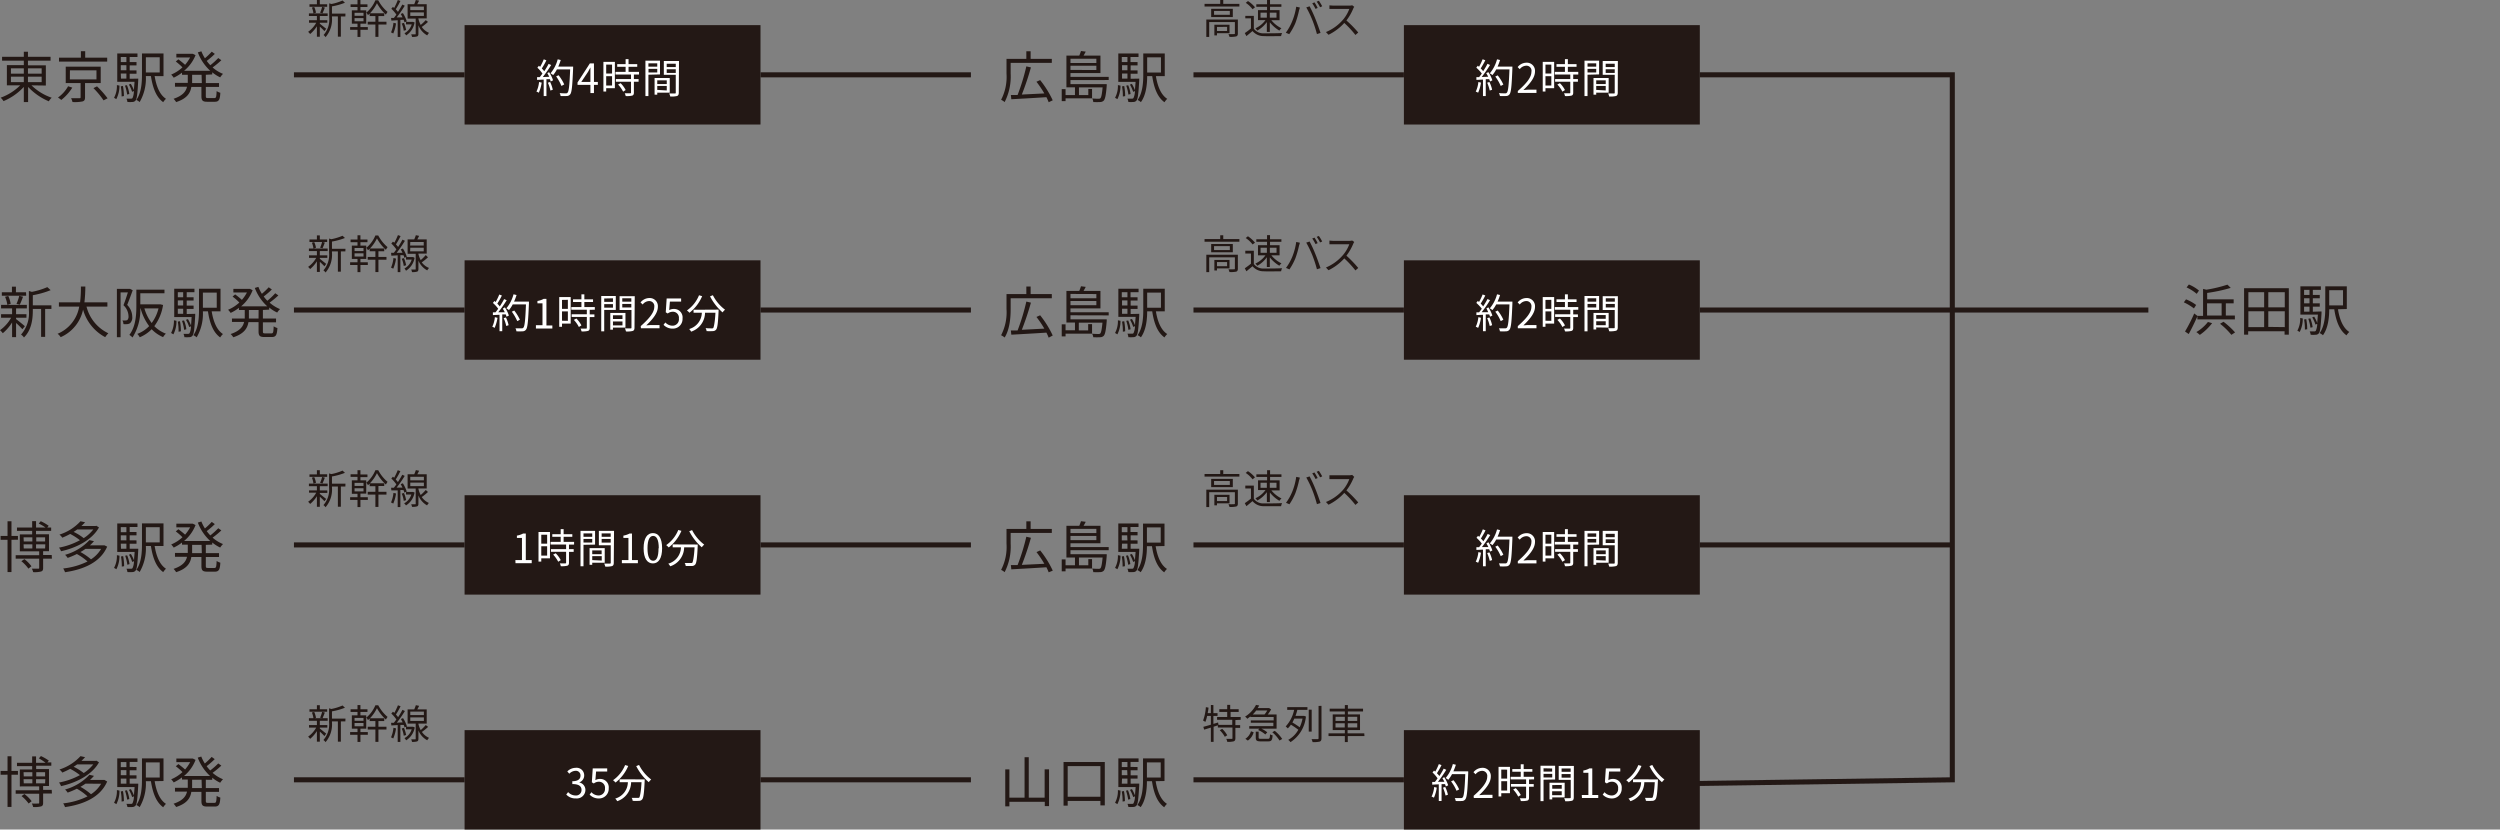 <svg id="レイヤー_1" data-name="レイヤー 1" xmlns="http://www.w3.org/2000/svg" viewBox="0 0 494.48 164.07"><rect x="0" y="0" width="494.48" height="164.07" fill="#808080" stroke="none"/><path d="M433.94,61a10.16,10.16,0,0,0-2-1.2l.44-.59a8.41,8.41,0,0,1,2,1.11Zm.7,1.53c-.51,1.17-1.17,2.52-1.73,3.54l-.73-.5A31.15,31.15,0,0,0,434,62l.62.47v0h1.13V57.14l.65.16a26.63,26.63,0,0,0,4.17-1l.65.64a31.46,31.46,0,0,1-4.66,1v1.27h5.24V60h-1.55v2.41h1.79v.77h-7.42Zm-.15-4.41a8.64,8.64,0,0,0-2-1.27l.45-.58a7.76,7.76,0,0,1,2,1.2Zm3.05,5.8a11.11,11.11,0,0,1-2.43,2.32,6.47,6.47,0,0,0-.69-.56,8,8,0,0,0,2.29-2Zm-1-1.51h2.88V60h-2.88Zm3.25,1.23a15.42,15.42,0,0,1,2.29,2.11l-.73.48a13.77,13.77,0,0,0-2.24-2.19Z" fill="#231815"/><path d="M452.71,57v9.19h-.84v-.67h-7.2v.67h-.81V57Zm-8,.79v3h3.12v-3Zm0,6.91h3.12V61.57h-3.12Zm7.2-6.91h-3.26v3h3.26Zm0,6.91V61.57h-3.26v3.09Z" fill="#231815"/><path d="M454.4,65.4a4.94,4.94,0,0,0,.56-2.51l.51.1a5.63,5.63,0,0,1-.61,2.67Zm4.78-3.8s0,.22,0,.33c-.15,2.71-.27,3.68-.54,4a.77.77,0,0,1-.61.28,5.47,5.47,0,0,1-1,0,2,2,0,0,0-.19-.66c.39,0,.74,0,.88,0a.37.37,0,0,0,.32-.11,3.44,3.44,0,0,0,.29-1.39l-.35.15a7,7,0,0,0-.64-1.43l.38-.14a6.52,6.52,0,0,1,.62,1.28c0-.44.08-1,.12-1.69H455V56.64h4.05v.69h-1.59v1h1.37V59h-1.37v1h1.37v.66h-1.37v1Zm-3.45-4.27v1h1.07v-1ZM456.8,59h-1.07v1h1.07Zm-1.07,2.65h1.07v-1h-1.07Zm.43,1.47a11,11,0,0,1,.19,2l-.46.07a10.3,10.3,0,0,0-.16-2Zm.83,1.7a8.88,8.88,0,0,0-.43-1.77l.4-.09a7.11,7.11,0,0,1,.46,1.75Zm5.44-3.65c.32,2,1,3.7,2.24,4.49a3.22,3.22,0,0,0-.55.67c-1.39-1-2.07-2.83-2.42-5.16h-1c0,1.64-.22,3.75-1.24,5.14a2.34,2.34,0,0,0-.65-.42c1-1.42,1.11-3.47,1.11-5.05V56.64h4.26v4.48ZM460.7,57.4v3h2.73v-3Z" fill="#231815"/><path d="M207.49,152.17v7.27h-.84v-.85h-7v.9h-.82v-7.31h.82v5.59h3v-8h.83v8h3.14v-5.6Z" fill="#231815"/><path d="M218.52,150.72v8.58h-.87v-.88h-6.47v.93h-.82v-8.63Zm-.87,6.87v-6.06h-6.47v6.06Z" fill="#231815"/><path d="M220.55,158.78a4.94,4.94,0,0,0,.56-2.51l.51.1a5.71,5.71,0,0,1-.61,2.68Zm4.78-3.79s0,.22,0,.33c-.15,2.7-.27,3.67-.54,4a.81.81,0,0,1-.61.29,8.19,8.19,0,0,1-1,0A1.86,1.86,0,0,0,223,159l.88,0a.37.37,0,0,0,.32-.11,3.39,3.39,0,0,0,.29-1.39l-.35.16a6.79,6.79,0,0,0-.64-1.43l.38-.15a6.8,6.8,0,0,1,.62,1.28c0-.44.08-1,.12-1.68h-3.42V150h4v.7h-1.59v1H225v.65h-1.37v1H225V154h-1.37v1Zm-3.45-4.27v1H223v-1Zm1.07,1.61h-1.07v1H223ZM221.88,155H223v-1h-1.07Zm.43,1.46a11.11,11.11,0,0,1,.19,2l-.46.08a10.4,10.4,0,0,0-.16-2Zm.83,1.7a8.88,8.88,0,0,0-.43-1.77l.39-.09a6.74,6.74,0,0,1,.47,1.75Zm5.44-3.65c.32,2,1,3.7,2.24,4.49a3.5,3.5,0,0,0-.55.67c-1.39-1-2.07-2.83-2.42-5.16h-1c0,1.64-.22,3.75-1.24,5.14a2.59,2.59,0,0,0-.65-.42c1-1.42,1.12-3.46,1.12-5.05V150h4.25v4.48Zm-1.73-3.72v3h2.73v-3Z" fill="#231815"/><path d="M64.17,145.6c-.17-.2-.58-.6-.91-.9v2h-.58v-2.1a6.45,6.45,0,0,1-1.34,1.54,2.32,2.32,0,0,0-.4-.43,5.65,5.65,0,0,0,1.61-1.8H61.12v-.5h1.56v-.84H61.1v-.51h3.71v.51H63.26v.84h1.48v.5H63.26v.19c.3.23,1.07.86,1.26,1Zm.54-4.82h-3.5v-.49h1.47v-.81h.58v.81h1.45ZM62,142.09a4.56,4.56,0,0,0-.31-1.16l.46-.12A4.45,4.45,0,0,1,62.5,142Zm1.31-.13a6.12,6.12,0,0,0,.4-1.16l.54.13a11.92,11.92,0,0,1-.46,1.13Zm5,.73h-.89v4h-.59v-4H65.66v.2a5.34,5.34,0,0,1-1.27,3.9,1.53,1.53,0,0,0-.42-.42,4.65,4.65,0,0,0,1.12-3.49v-2.79l.44.14a10.26,10.26,0,0,0,2.22-.69l.48.44a12.41,12.41,0,0,1-2.57.72v1.43h2.67Z" fill="#231815"/><path d="M71.29,144.8h1.46v.54H71.29v1.41h-.58v-1.41H69.25v-.54h1.46v-.68H69.59v-2.63h1.12v-.67H69.34v-.53h1.37v-.84h.58v.84h1.39v.53H71.29v.67h1.15v2.63H71.29Zm-1.16-2.23H71.9V142H70.13Zm0,1.08H71.9V143H70.13Zm4.72.09h1.59v.55H74.85v2.44h-.6v-2.44H72.73v-.55h1.52v-1.12H73.12v-.5a3.52,3.52,0,0,1-.35.31,1.69,1.69,0,0,0-.31-.49,6.47,6.47,0,0,0,1.79-2.45h.56a7.66,7.66,0,0,0,1.85,2.31,3.41,3.41,0,0,0-.33.53,8.46,8.46,0,0,1-1.77-2.26,7.54,7.54,0,0,1-1.39,2H76v.55H74.85Z" fill="#231815"/><path d="M78.33,144.07a7.45,7.45,0,0,1-.55,2,2.26,2.26,0,0,0-.44-.22,6.14,6.14,0,0,0,.48-1.9Zm.86-.69v3.37h-.53v-3.34l-1.25.08-.06-.53.55,0c.16-.2.33-.42.5-.66a6.94,6.94,0,0,0-1-1.16l.32-.37L78,141a12.62,12.62,0,0,0,.71-1.5l.52.19a14.74,14.74,0,0,1-.92,1.64,5.87,5.87,0,0,1,.43.52c.33-.5.63-1,.86-1.45l.49.23a23.8,23.8,0,0,1-1.6,2.31l1.16-.06c-.12-.23-.24-.46-.36-.67l.43-.17a6.83,6.83,0,0,1,.77,1.64l-.47.21a2.54,2.54,0,0,0-.17-.51Zm.71.58a6.46,6.46,0,0,1,.43,1.42l-.47.14a5.55,5.55,0,0,0-.4-1.43Zm2.13-.08a3.74,3.74,0,0,1-1.7,2.55A1.62,1.62,0,0,0,80,146a3,3,0,0,0,1.43-1.75H80.31v-.51H81.7Zm2.65-.11a10.35,10.35,0,0,1-1.23,1,3.34,3.34,0,0,0,1.41,1.17,3,3,0,0,0-.36.48,3.88,3.88,0,0,1-1.74-1.94v1.64c0,.29-.06.44-.27.53a3.1,3.1,0,0,1-1,.09,1.89,1.89,0,0,0-.16-.51c.35,0,.68,0,.77,0s.12,0,.12-.11v-3h-1.6v-2.81h1.31a5.83,5.83,0,0,0,.32-.83l.65.13c-.11.24-.24.49-.36.7H84.4v2.81H82.76v.1a5.09,5.09,0,0,0,.45,1.19,9.25,9.25,0,0,0,1-1Zm-3.53-2.33h2.69v-.69H81.15Zm0,1.15h2.69v-.7H81.15Z" fill="#231815"/><path d="M244.35,142.42v1h.94v.54h-.94V146c0,.35-.08.53-.33.63a4.45,4.45,0,0,1-1.28.1,1.87,1.87,0,0,0-.2-.59h1.06c.14,0,.17,0,.17-.15v-2.09h-2.89v-.43l-.84.27v3h-.54v-2.83l-1.33.41-.16-.56c.41-.11.93-.25,1.49-.42v-1.73h-.74a6.37,6.37,0,0,1-.35,1.18,4.87,4.87,0,0,0-.45-.27,9.51,9.51,0,0,0,.55-2.65l.52.09c0,.36-.1.73-.16,1.09h.63v-1.6H240v1.6h.82v.56H240v1.57l.93-.28.07.47h2.73v-1h-3v-.55h2v-1h-1.56v-.54h1.56v-.86h.59v.86H245v.54h-1.6v1h2v.55Zm-2.61,1.74a5.17,5.17,0,0,1,1,1.27l-.48.3a5.68,5.68,0,0,0-1-1.3Z" fill="#231815"/><path d="M247.32,141.69a7.8,7.8,0,0,1-.62.48,2,2,0,0,0-.43-.43,5.91,5.91,0,0,0,2.16-2.32l.63.12a4.63,4.63,0,0,1-.31.51h2.18l.09,0,.4.27a7.43,7.43,0,0,1-.67,1h1.75v2.81h-3a4.94,4.94,0,0,1,1.16.72l-.39.42a5.22,5.22,0,0,0-1.43-.88l.25-.26h-2v-.5h4.77v-.68H247.4v-.46h4.52v-.67h-4.6Zm-1,4.44a2.62,2.62,0,0,0,1.11-1.49l.53.19a2.81,2.81,0,0,1-1.15,1.65Zm2.15-5.6a7,7,0,0,1-.68.78h2.33a4.86,4.86,0,0,0,.53-.78Zm2.31,5.6c.33,0,.38-.12.42-.89a1.65,1.65,0,0,0,.51.2c-.06,1-.24,1.2-.88,1.2h-1.45c-.8,0-1-.16-1-.75v-1.17h.57v1.16c0,.21.08.25.47.25Zm1.35-1.58a7.08,7.08,0,0,1,1.48,1.61l-.53.31a7.45,7.45,0,0,0-1.43-1.64Z" fill="#231815"/><path d="M254.6,139.86h4v.55h-2a8.85,8.85,0,0,1-.36,1.18h1.59l.1,0,.37.13a6.76,6.76,0,0,1-3.05,5.07,2.4,2.4,0,0,0-.45-.45,5.06,5.06,0,0,0,2-2,14.9,14.9,0,0,0-1.47-1,4.42,4.42,0,0,1-.62.73,3.83,3.83,0,0,0-.41-.39,6.85,6.85,0,0,0,1.67-3.28H254.6Zm1.41,2.27c-.12.27-.25.52-.38.77a15.66,15.66,0,0,1,1.44.95,7.39,7.39,0,0,0,.56-1.72Zm3.43,2.58h-.58v-4.34h.58Zm1.94-5.1V146c0,.4-.1.58-.35.68a5.16,5.16,0,0,1-1.41.1,3.32,3.32,0,0,0-.2-.58c.53,0,1,0,1.17,0s.21-.06.21-.2v-6.37Z" fill="#231815"/><path d="M269.88,145.59h-3.3v1.18H266v-1.18h-3.23v-.54H266v-.65h-2.4v-3.1H266v-.58h-3v-.55h3v-.71h.6v.71h3v.55h-3v.58H269v3.1h-2.46v.65h3.3Zm-5.73-3H266v-.81h-1.83Zm1.83,1.3v-.83h-1.83v.83Zm.6-2.11v.81h1.87v-.81Zm1.87,1.28h-1.87v.83h1.87Z" fill="#231815"/><path d="M2.27,153.23v6.38H1.49v-6.38H.12v-.75H1.49v-2.9h.78v2.9H3.55v.75Zm8,3.73H8.53v1.81c0,.42-.08.62-.41.73a5.13,5.13,0,0,1-1.57.12,2.49,2.49,0,0,0-.25-.69,12.37,12.37,0,0,0,1.26,0c.15,0,.19,0,.19-.17V157H3.1v-.69H7.75v-.76H3.92v-3.35H6.36v-.67h-3v-.66h3v-1.26h.77v1.26H9A8.75,8.75,0,0,0,7.69,150l.4-.46a8.79,8.79,0,0,1,1.57.91l-.28.34h.77v.66h-3v.67H9.69v3.35H8.53v.76h1.7Zm-5.44.09a7.12,7.12,0,0,1,1.43,1.42l-.6.46a7.57,7.57,0,0,0-1.4-1.47Zm-.13-3.49h1.7v-.82H4.66Zm0,1.38h1.7v-.82H4.66Zm2.47-2.2v.82H8.92v-.82Zm1.79,1.38H7.13v.82H8.92Z" fill="#231815"/><path d="M19.58,150.78c-1.41,2.55-4.63,4.08-7.51,4.71a2.37,2.37,0,0,0-.4-.71,14.15,14.15,0,0,0,4.14-1.47,11.68,11.68,0,0,0-1.93-1.24,16.19,16.19,0,0,1-1.56.74,2.51,2.51,0,0,0-.56-.61,9.59,9.59,0,0,0,4.16-2.64l.91.2a10.12,10.12,0,0,1-.73.74h2.82l.14-.05Zm1.62,3.8c-1.38,3.18-4.79,4.54-8.34,5.06a3.38,3.38,0,0,0-.36-.74,14.36,14.36,0,0,0,4.81-1.38A10.73,10.73,0,0,0,15.2,156a15.32,15.32,0,0,1-1.82.77,3.24,3.24,0,0,0-.51-.61,10.37,10.37,0,0,0,4.82-2.91l.9.21a8.71,8.71,0,0,1-.8.81h2.73l.15,0Zm-5.94-3.39c-.22.16-.45.32-.7.47a10.44,10.44,0,0,1,2,1.24,7.65,7.65,0,0,0,1.89-1.71ZM16.91,155a11.37,11.37,0,0,1-1,.63A11.9,11.9,0,0,1,18,157.09a6.24,6.24,0,0,0,2-2.07Z" fill="#231815"/><path d="M22.56,158.78a4.94,4.94,0,0,0,.56-2.51l.51.1a5.71,5.71,0,0,1-.61,2.68ZM27.34,155a2.57,2.57,0,0,1,0,.33c-.14,2.7-.26,3.67-.53,4a.83.83,0,0,1-.61.29,8.19,8.19,0,0,1-1,0A1.86,1.86,0,0,0,25,159l.88,0a.38.38,0,0,0,.32-.11,3.39,3.39,0,0,0,.29-1.39l-.35.16a6.79,6.79,0,0,0-.64-1.43l.38-.15a7.48,7.48,0,0,1,.62,1.28c0-.44.08-1,.12-1.68H23.19V150h4v.7H25.65v1H27v.65H25.65v1H27V154H25.65v1Zm-3.45-4.27v1H25v-1ZM25,152.33H23.89v1H25ZM23.89,155H25v-1H23.89Zm.43,1.46a11.11,11.11,0,0,1,.19,2l-.46.08a10.4,10.4,0,0,0-.16-2Zm.83,1.7a8.88,8.88,0,0,0-.43-1.77l.39-.09a7.16,7.16,0,0,1,.47,1.75Zm5.44-3.65c.32,2,1,3.7,2.24,4.49a3.5,3.5,0,0,0-.55.67c-1.39-1-2.07-2.83-2.43-5.16h-1a9.31,9.31,0,0,1-1.23,5.14,2.59,2.59,0,0,0-.65-.42c1-1.42,1.11-3.46,1.11-5.05V150h4.26v4.48Zm-1.74-3.72v3h2.74v-3Z" fill="#231815"/><path d="M40.71,154.23v1.64h2.61v.75H40.71v1.78c0,.34.07.4.44.4h1.26c.34,0,.39-.22.44-1.39a2.33,2.33,0,0,0,.73.34c-.07,1.39-.3,1.78-1.11,1.78H41c-.92,0-1.16-.24-1.16-1.14v-1.77h-2c-.17,1.18-.82,2.3-3,3a3.83,3.83,0,0,0-.51-.65c1.83-.61,2.46-1.48,2.66-2.4H34.61v-.75h2.53v-1.64H36v-.42a9.93,9.93,0,0,1-1.64,1,4.24,4.24,0,0,0-.5-.62,7.54,7.54,0,0,0,2.23-1.43,11.83,11.83,0,0,0-1.32-1.15l.51-.43a16.76,16.76,0,0,1,1.33,1.07,8.07,8.07,0,0,0,1-1.45H34.88v-.72H38l.14,0,.54.27a7.72,7.72,0,0,1-2.29,3.19h5.17a9.45,9.45,0,0,1-2.45-3.64l.7-.21a8,8,0,0,0,.7,1.37,12.06,12.06,0,0,0,1.35-1.3l.61.44a14.74,14.74,0,0,1-1.6,1.39,8.2,8.2,0,0,0,.71.85A14.84,14.84,0,0,0,43.17,151l.61.43a15.82,15.82,0,0,1-1.73,1.43,7,7,0,0,0,2.06,1.27,4.22,4.22,0,0,0-.56.69,7.42,7.42,0,0,1-1.57-1v.42Zm-.84,0H38v1.64h1.92Z" fill="#231815"/><rect x="91.89" y="144.41" width="58.53" height="19.66" fill="#231815"/><path d="M112,157.15l.37-.48a2,2,0,0,0,1.46.67,1.08,1.08,0,0,0,1.19-1.09c0-.7-.47-1.17-1.82-1.17v-.56c1.2,0,1.62-.49,1.62-1.12a.91.91,0,0,0-1-.94,1.81,1.81,0,0,0-1.22.58l-.39-.46a2.34,2.34,0,0,1,1.64-.71,1.5,1.5,0,0,1,1.7,1.47,1.46,1.46,0,0,1-1,1.42v0a1.51,1.51,0,0,1,1.24,1.49,1.7,1.7,0,0,1-1.88,1.67A2.42,2.42,0,0,1,112,157.15Z" fill="#fff"/><path d="M116.62,157.17l.36-.48a1.91,1.91,0,0,0,1.44.65,1.27,1.27,0,0,0,1.24-1.38,1.19,1.19,0,0,0-1.21-1.34,1.59,1.59,0,0,0-1,.35l-.39-.24.18-2.75h2.86v.63H117.9l-.14,1.69a1.73,1.73,0,0,1,.87-.23,1.67,1.67,0,0,1,1.77,1.86,1.91,1.91,0,0,1-1.92,2A2.45,2.45,0,0,1,116.62,157.17Z" fill="#fff"/><path d="M124.26,151.5a8.15,8.15,0,0,1-2.51,3.28,3.69,3.69,0,0,0-.5-.46,6.75,6.75,0,0,0,2.39-3Zm3.25,2.66s0,.21,0,.29c-.11,2.45-.23,3.37-.5,3.67a.78.78,0,0,1-.62.28,10.62,10.62,0,0,1-1.25,0,1.48,1.48,0,0,0-.2-.59c.52,0,1,0,1.2,0s.26,0,.33-.1.32-1,.42-3h-2.06a4,4,0,0,1-2.75,3.76,2.36,2.36,0,0,0-.39-.52,3.43,3.43,0,0,0,2.5-3.24h-1.63v-.57Zm-1.11-2.86a8.34,8.34,0,0,0,2.4,2.88,3,3,0,0,0-.48.53,10.55,10.55,0,0,1-2.48-3.18Z" fill="#fff"/><rect x="277.68" y="144.41" width="58.53" height="19.66" fill="#231815"/><path d="M284.18,155.78a7.1,7.1,0,0,1-.56,2,2.26,2.26,0,0,0-.47-.22,5.67,5.67,0,0,0,.52-1.9Zm1.47-2.07a6.65,6.65,0,0,1,.79,1.62l-.47.23a2.83,2.83,0,0,0-.16-.46l-.68,0v3.33h-.55v-3.3l-1.3.07,0-.54h.53a8.19,8.19,0,0,0,.53-.71,6.89,6.89,0,0,0-1-1.16l.3-.38.24.21a10.57,10.57,0,0,0,.71-1.49l.53.2a14.21,14.21,0,0,1-.91,1.61,5.73,5.73,0,0,1,.49.55c.32-.5.63-1,.85-1.46l.51.23a25.87,25.87,0,0,1-1.65,2.38l1.28,0c-.12-.25-.26-.5-.39-.72Zm.2,1.94a6.47,6.47,0,0,1,.54,1.54l-.47.16a8,8,0,0,0-.51-1.55Zm4.55-2.75c-.14,3.58-.25,4.82-.58,5.21a.82.82,0,0,1-.66.32,10.66,10.66,0,0,1-1.23,0,1.34,1.34,0,0,0-.2-.58c.54,0,1,0,1.23,0a.4.4,0,0,0,.34-.12c.26-.27.4-1.49.52-4.61H287.2a6.06,6.06,0,0,1-.75,1.12,3.37,3.37,0,0,0-.52-.35,7,7,0,0,0,1.43-2.77l.6.14a10.58,10.58,0,0,1-.49,1.3h2.93Zm-2.31,3.51a8.4,8.4,0,0,0-1.08-1.86l.48-.23a8,8,0,0,1,1.12,1.82Z" fill="#fff"/><path d="M291.47,157.41c1.84-1.6,2.69-2.77,2.69-3.78a1,1,0,0,0-1.08-1.16,1.66,1.66,0,0,0-1.22.68l-.42-.41a2.24,2.24,0,0,1,1.73-.87,1.61,1.61,0,0,1,1.7,1.74c0,1.16-.92,2.36-2.29,3.66.3,0,.66-.06,1-.06h1.62v.63h-3.69Z" fill="#fff"/><path d="M298.66,156.89h-1.72v.65h-.54v-5.86h2.26Zm-1.72-4.67V154h1.16v-1.77Zm1.16,4.14v-1.85h-1.16v1.85Zm4.33-2.19v.91h.93v.53h-.93v2.14c0,.33-.09.51-.33.6a4.56,4.56,0,0,1-1.29.09,2,2,0,0,0-.2-.55c.5,0,.94,0,1.07,0s.17,0,.17-.16v-2.13h-3v-.53h3v-.91h-3.06v-.52h2v-1h-1.67v-.53h1.67v-.95h.58v.95h1.72v.53h-1.72v1h2.06v.52Zm-2.63,1.72a5.6,5.6,0,0,1,1,1.36l-.51.32a5.73,5.73,0,0,0-1-1.41Z" fill="#fff"/><path d="M305.3,154.22v4.24h-.6v-7h2.89v2.72Zm0-2.26v.66H307V152Zm1.72,1.81v-.71H305.3v.71Zm0,3.95v.4h-.54v-3.3h3v2.9Zm0-2.44V156h1.88v-.74Zm1.88,2v-.78H307v.78Zm2.38.42c0,.37-.09.58-.35.68a4.82,4.82,0,0,1-1.34.1,2.45,2.45,0,0,0-.21-.61,10.74,10.74,0,0,0,1.12,0c.13,0,.18,0,.18-.19v-3.43H308.3V151.5h3ZM308.87,152v.66h1.79V152Zm1.79,1.82v-.72h-1.79v.72Z" fill="#fff"/><path d="M312.86,157.24h1.31v-4.38h-1v-.46a3.63,3.63,0,0,0,1.21-.42h.56v5.26h1.18v.6h-3.22Z" fill="#fff"/><path d="M317,157.17l.36-.48a1.92,1.92,0,0,0,1.44.65,1.27,1.27,0,0,0,1.25-1.38,1.19,1.19,0,0,0-1.22-1.34,1.54,1.54,0,0,0-1,.35l-.39-.24.18-2.75h2.86v.63h-2.22l-.14,1.69a1.7,1.7,0,0,1,.87-.23,1.68,1.68,0,0,1,1.77,1.86,1.91,1.91,0,0,1-1.92,2A2.5,2.5,0,0,1,317,157.17Z" fill="#fff"/><path d="M324.67,151.5a8.24,8.24,0,0,1-2.51,3.28,3.69,3.69,0,0,0-.5-.46,6.82,6.82,0,0,0,2.39-3Zm3.25,2.66s0,.21,0,.29c-.11,2.45-.23,3.37-.5,3.67a.78.78,0,0,1-.62.28,10.62,10.62,0,0,1-1.25,0,1.48,1.48,0,0,0-.2-.59c.52,0,1,0,1.2,0s.26,0,.33-.1.32-1,.42-3h-2.07a4,4,0,0,1-2.75,3.76,2.31,2.31,0,0,0-.38-.52,3.43,3.43,0,0,0,2.5-3.24H323v-.57Zm-1.11-2.86a8.34,8.34,0,0,0,2.4,2.88,3.54,3.54,0,0,0-.49.53,10.53,10.53,0,0,1-2.47-3.18Z" fill="#fff"/><line x1="58.14" y1="14.8" x2="91.89" y2="14.8" fill="none" stroke="#231815" stroke-miterlimit="10"/><line x1="150.42" y1="14.8" x2="192.04" y2="14.8" fill="none" stroke="#231815" stroke-miterlimit="10"/><line x1="236.06" y1="14.8" x2="277.68" y2="14.8" fill="none" stroke="#231815" stroke-miterlimit="10"/><path d="M199.9,59v2.13c0,1.65-.17,4-1.19,5.63a3.11,3.11,0,0,0-.7-.45,9.85,9.85,0,0,0,1.07-5.18V58.16H203V56.67h.85v1.49h4.19V59Zm7.52,7.79c-.11-.29-.26-.63-.45-1-2.53.17-5.16.31-6.94.41l-.09-.84,1.33,0A40.83,40.83,0,0,0,203,59.65l.91.21a56.29,56.29,0,0,1-1.8,5.37l4.45-.23A20.68,20.68,0,0,0,205,62.69l.73-.33a19.46,19.46,0,0,1,2.49,4Z" fill="#231815"/><path d="M211.73,62.36v.8h7.17s0,.22,0,.33c-.15,1.88-.32,2.63-.59,2.93a1,1,0,0,1-.69.28,13.57,13.57,0,0,1-1.38,0A1.82,1.82,0,0,0,216,66a11.26,11.26,0,0,0,1.23.06.51.51,0,0,0,.39-.1c.18-.18.3-.75.44-2.14h-4.68v1.53h1.85V64.11H216V66h-5.24v.54H210V64.15h.76v1.17h1.86V63.79h-1.69V57.54h2.54a8.22,8.22,0,0,0,.34-.92l.94.12c-.14.28-.29.55-.43.8h3.34V61h-5.93v.76h7.56v.62Zm0-4.22V59h5.12v-.84Zm5.12,2.23v-.83h-5.12v.83Z" fill="#231815"/><path d="M220.55,65.86a4.94,4.94,0,0,0,.56-2.51l.51.1a5.68,5.68,0,0,1-.61,2.68Zm4.78-3.79s0,.22,0,.33c-.15,2.7-.27,3.67-.54,4a.78.78,0,0,1-.61.29,8.19,8.19,0,0,1-1,0A1.86,1.86,0,0,0,223,66l.88,0a.37.37,0,0,0,.32-.11,3.37,3.37,0,0,0,.29-1.38l-.35.15a6.79,6.79,0,0,0-.64-1.43l.38-.14a6.45,6.45,0,0,1,.62,1.27c0-.44.08-1,.12-1.68h-3.42V57.11h4v.69h-1.59v1H225v.65h-1.37v1H225v.66h-1.37v1Zm-3.45-4.27v1H223v-1ZM223,59.42h-1.07v1H223Zm-1.07,2.65H223v-1h-1.07Zm.43,1.46a11.11,11.11,0,0,1,.19,2l-.46.08a10.3,10.3,0,0,0-.16-2Zm.83,1.71a9,9,0,0,0-.43-1.78l.39-.08a6.64,6.64,0,0,1,.47,1.75Zm5.44-3.66c.32,2,1,3.7,2.24,4.49a3.5,3.5,0,0,0-.55.67c-1.39-1-2.07-2.82-2.42-5.16h-1c0,1.64-.22,3.75-1.24,5.14a2.59,2.59,0,0,0-.65-.42c1-1.42,1.12-3.46,1.12-5V57.11h4.25v4.47Zm-1.73-3.71v3h2.73v-3Z" fill="#231815"/><path d="M64.17,52.68c-.17-.2-.58-.59-.91-.9v2h-.58v-2.1a6.26,6.26,0,0,1-1.34,1.54,2.69,2.69,0,0,0-.4-.43A5.45,5.45,0,0,0,62.55,51H61.12v-.5h1.56v-.84H61.1v-.5h3.71v.5H63.26v.84h1.48V51H63.26v.19c.3.23,1.07.86,1.26,1Zm.54-4.82h-3.5v-.49h1.47v-.81h.58v.81h1.45ZM62,49.17A4.61,4.61,0,0,0,61.69,48l.46-.12A4.39,4.39,0,0,1,62.5,49ZM63.31,49a6.12,6.12,0,0,0,.4-1.16l.54.13a10.92,10.92,0,0,1-.46,1.13Zm5,.73h-.89v4h-.59v-4H65.66V50a5.34,5.34,0,0,1-1.27,3.9,1.53,1.53,0,0,0-.42-.42A4.65,4.65,0,0,0,65.09,50V47.18l.44.13a10.89,10.89,0,0,0,2.22-.68l.48.44a13.08,13.08,0,0,1-2.57.71v1.43h2.67Z" fill="#231815"/><path d="M71.29,51.88h1.46v.54H71.29v1.41h-.58V52.42H69.25v-.54h1.46v-.67H69.59V48.58h1.12v-.67H69.34v-.53h1.37v-.85h.58v.85h1.39v.53H71.29v.67h1.15v2.63H71.29Zm-1.16-2.22H71.9v-.61H70.13Zm0,1.08H71.9v-.63H70.13Zm4.72.08h1.59v.55H74.85v2.44h-.6V51.37H72.73v-.55h1.52V49.7H73.12v-.5a2.59,2.59,0,0,1-.35.31,1.69,1.69,0,0,0-.31-.49,6.47,6.47,0,0,0,1.79-2.45h.56a7.66,7.66,0,0,0,1.85,2.31,3.41,3.41,0,0,0-.33.53,8.31,8.31,0,0,1-1.77-2.26,7.54,7.54,0,0,1-1.39,2H76v.55H74.85Z" fill="#231815"/><path d="M78.33,51.15a7.45,7.45,0,0,1-.55,2,2.23,2.23,0,0,0-.44-.21,6.28,6.28,0,0,0,.48-1.91Zm.86-.69v3.37h-.53V50.5l-1.25.08L77.35,50l.55,0c.16-.2.33-.43.5-.67a7.37,7.37,0,0,0-1-1.16l.32-.37L78,48a12.62,12.62,0,0,0,.71-1.5l.52.19a15.88,15.88,0,0,1-.92,1.65,4.66,4.66,0,0,1,.43.51c.33-.5.63-1,.86-1.45l.49.23A23.8,23.8,0,0,1,78.46,50l1.16,0c-.12-.23-.24-.47-.36-.67l.43-.18a6.83,6.83,0,0,1,.77,1.64l-.47.21a2.76,2.76,0,0,0-.17-.51Zm.71.59a6.38,6.38,0,0,1,.43,1.41l-.47.15a5.51,5.51,0,0,0-.4-1.44ZM82,51a3.74,3.74,0,0,1-1.7,2.55A1.62,1.62,0,0,0,80,53.1a3,3,0,0,0,1.43-1.75H80.31v-.51H81.7Zm2.65-.11a10.35,10.35,0,0,1-1.23,1A3.34,3.34,0,0,0,84.86,53a3,3,0,0,0-.36.48,3.9,3.9,0,0,1-1.74-1.93V53.2c0,.29-.06.45-.27.53a3.1,3.1,0,0,1-1,.09,2,2,0,0,0-.16-.51h.77c.1,0,.12,0,.12-.11v-3h-1.6V47.35h1.31a5.83,5.83,0,0,0,.32-.83l.65.13c-.11.24-.24.49-.36.7H84.4v2.81H82.76v.1a4.93,4.93,0,0,0,.45,1.19,8.37,8.37,0,0,0,1-1Zm-3.53-2.33h2.69v-.69H81.15Zm0,1.15h2.69V49H81.15Z" fill="#231815"/><path d="M245.14,47.29v.52h-6.89v-.52h3.1v-.76h.6v.76Zm-.3,5.84c0,.32-.07.49-.32.6a5.53,5.53,0,0,1-1.34.08,2.79,2.79,0,0,0-.2-.55,9.63,9.63,0,0,0,1.11,0c.13,0,.16,0,.16-.15V50.9h-5.08v2.93h-.57V50.39h6.24Zm-1-4.87v1.63h-4.28V48.26Zm-.59.42h-3.12v.78h3.12Zm-2.54,4.41v.4h-.52V51.41h3v1.68Zm0-1.25v.81h2v-.81Z" fill="#231815"/><path d="M248,52.21a2.32,2.32,0,0,0,2,.9c.87,0,2.65,0,3.58-.06a2.9,2.9,0,0,0-.19.61c-.87,0-2.51.05-3.39,0a2.83,2.83,0,0,1-2.26-1l-1.21,1-.32-.6a14.23,14.23,0,0,0,1.22-.91v-2h-1.12v-.56H248Zm-.25-3.86a5.61,5.61,0,0,0-1.36-1.27l.44-.35A6.31,6.31,0,0,1,248.23,48Zm2.82,2.53a5.6,5.6,0,0,1-1.89,1.69,2.67,2.67,0,0,0-.38-.44,5.06,5.06,0,0,0,2-1.63h-1.48v-2h1.79v-.67h-2.12v-.51h2.12v-.81h.59v.81h2.25v.51h-2.25v.67h1.89v2h-1.63a6,6,0,0,0,2,1.59,2.31,2.31,0,0,0-.41.47,6.77,6.77,0,0,1-1.89-1.65v1.9h-.59ZM249.33,50h1.25V49h-1.25Zm1.84-1v1h1.32V49Z" fill="#231815"/><path d="M256.38,47.86l.71.14c0,.18-.11.41-.15.58a18.18,18.18,0,0,1-.72,2.5,11.92,11.92,0,0,1-1.18,2.2l-.68-.29a10.14,10.14,0,0,0,1.23-2.17A12.31,12.31,0,0,0,256.38,47.86Zm2,.12.65-.21a23.9,23.9,0,0,1,1.16,2.53c.33.79.75,2,1,2.73l-.71.23a25.85,25.85,0,0,0-.9-2.75A21.67,21.67,0,0,0,258.37,48Zm2.25.11-.43.19a8.25,8.25,0,0,0-.65-1.11L260,47A9.1,9.1,0,0,1,260.62,48.09Zm.9-.33-.43.19a8.06,8.06,0,0,0-.67-1.1l.43-.18A9.69,9.69,0,0,1,261.52,47.76Z" fill="#231815"/><path d="M267.86,47.87a1.9,1.9,0,0,0-.2.35,10.37,10.37,0,0,1-1.35,2.35A23.42,23.42,0,0,1,268.65,53l-.56.49a19,19,0,0,0-2.2-2.38,10.31,10.31,0,0,1-3.12,2.34l-.51-.54a9,9,0,0,0,3.29-2.37,7,7,0,0,0,1.33-2.23h-3.12c-.28,0-.72,0-.81,0v-.72c.12,0,.57.05.81.05h3.09a2.18,2.18,0,0,0,.6-.07Z" fill="#231815"/><path d="M4.43,65.12a16.32,16.32,0,0,0-1.25-1.24v2.8H2.39v-2.9A9,9,0,0,1,.55,65.91a3.47,3.47,0,0,0-.55-.6,7.62,7.62,0,0,0,2.21-2.47h-2v-.7H2.39V61H.21V60.3h5.1V61H3.18v1.15H5.23v.7H3.18v.26c.42.31,1.48,1.18,1.74,1.41Zm.75-6.63H.36v-.68h2V56.7h.79v1.11h2Zm-3.73,1.8A6.21,6.21,0,0,0,1,58.7l.64-.16a5.83,5.83,0,0,1,.47,1.56Zm1.81-.18a9.74,9.74,0,0,0,.55-1.6l.74.18a13.59,13.59,0,0,1-.63,1.56Zm6.91,1H8.93v5.52h-.8V61.11H6.49v.28c0,1.63-.21,3.84-1.75,5.36a2.1,2.1,0,0,0-.58-.57,6.37,6.37,0,0,0,1.55-4.81V57.55l.59.18a14.69,14.69,0,0,0,3.06-.94l.66.6a17.81,17.81,0,0,1-3.53,1v2h3.68Z" fill="#231815"/><path d="M17.11,60.64a8,8,0,0,0,4.32,5.28,4.65,4.65,0,0,0-.62.77,8.89,8.89,0,0,1-4.38-5.45A7.67,7.67,0,0,1,12,66.69a2.27,2.27,0,0,0-.61-.67,7.14,7.14,0,0,0,4.28-5.38H11.65V59.8h4.19A24.1,24.1,0,0,0,16,56.68h.88a28.4,28.4,0,0,1-.18,3.12h4.54v.84Z" fill="#231815"/><path d="M26.25,57.41c-.33.91-.73,2-1.09,2.9a3.4,3.4,0,0,1,1,2.35,1.53,1.53,0,0,1-.43,1.26,1.21,1.21,0,0,1-.57.19,4.44,4.44,0,0,1-.74,0,1.69,1.69,0,0,0-.21-.73,3.5,3.5,0,0,0,.64,0,.63.63,0,0,0,.35-.09,1,1,0,0,0,.22-.75,3.09,3.09,0,0,0-1-2.17c.32-.81.64-1.79.87-2.53H23.85V66.7h-.73V57.13h2.47l.13,0Zm6,2.91a9.27,9.27,0,0,1-1.73,4.19A6.55,6.55,0,0,0,32.81,66a2.78,2.78,0,0,0-.55.68A6.76,6.76,0,0,1,30,65.12a7.23,7.23,0,0,1-2.36,1.59,2.46,2.46,0,0,0-.49-.67A6.17,6.17,0,0,0,29.5,64.5,10.35,10.35,0,0,1,27.81,61h-.06a10.18,10.18,0,0,1-1.54,5.75,3.44,3.44,0,0,0-.62-.51c1.27-1.66,1.38-4,1.38-5.75V57.29h5.56V58H27.75V60.2h3.88l.13,0ZM28.56,61A8.81,8.81,0,0,0,30,63.89,7.88,7.88,0,0,0,31.35,61Z" fill="#231815"/><path d="M33.84,65.86a5.15,5.15,0,0,0,.56-2.51l.5.1a5.56,5.56,0,0,1-.6,2.68Zm4.77-3.79s0,.22,0,.33c-.14,2.7-.26,3.67-.54,4a.76.76,0,0,1-.6.29,8.36,8.36,0,0,1-1,0,1.85,1.85,0,0,0-.18-.66l.88,0a.39.39,0,0,0,.32-.11,3.27,3.27,0,0,0,.28-1.38l-.35.15a6.32,6.32,0,0,0-.64-1.43l.39-.14a7,7,0,0,1,.61,1.27c.05-.44.08-1,.12-1.68H34.46V57.11h4v.69H36.93v1h1.36v.65H36.93v1h1.36v.66H36.93v1ZM35.17,57.8v1h1.06v-1Zm1.06,1.62H35.17v1h1.06Zm-1.06,2.65h1.06v-1H35.17Zm.43,1.46a11.05,11.05,0,0,1,.18,2l-.46.08a10.25,10.25,0,0,0-.15-2Zm.82,1.71A8.32,8.32,0,0,0,36,63.46l.4-.08a6.59,6.59,0,0,1,.46,1.75Zm5.45-3.66c.32,2,1,3.7,2.23,4.49a3.5,3.5,0,0,0-.55.67c-1.39-1-2.07-2.82-2.42-5.16h-1a9.31,9.31,0,0,1-1.23,5.14,2.78,2.78,0,0,0-.65-.42c1-1.42,1.11-3.46,1.11-5V57.11h4.26v4.47Zm-1.74-3.71v3h2.74v-3Z" fill="#231815"/><path d="M52,61.31V63h2.6v.76H52v1.77c0,.34.06.41.44.41h1.25c.34,0,.4-.22.44-1.4a2.49,2.49,0,0,0,.74.34c-.08,1.4-.31,1.78-1.11,1.78H52.31c-.93,0-1.17-.24-1.17-1.14V63.71h-2c-.18,1.17-.83,2.3-3,3a3.11,3.11,0,0,0-.52-.64c1.84-.62,2.47-1.49,2.66-2.4H45.88V63h2.53V61.31H47.26v-.42a8.71,8.71,0,0,1-1.64,1,4.19,4.19,0,0,0-.51-.62,7.54,7.54,0,0,0,2.23-1.43A11,11,0,0,0,46,58.66l.51-.43a15.17,15.17,0,0,1,1.33,1.08,7.24,7.24,0,0,0,1-1.46H46.16v-.72h3.13l.14,0,.54.27a7.73,7.73,0,0,1-2.28,3.19h5.17a9.47,9.47,0,0,1-2.46-3.64l.71-.21a7,7,0,0,0,.69,1.37,13,13,0,0,0,1.35-1.29l.62.44a15.9,15.9,0,0,1-1.61,1.38,6.47,6.47,0,0,0,.72.85A13.77,13.77,0,0,0,54.44,58l.62.43a18,18,0,0,1-1.73,1.43,7.25,7.25,0,0,0,2.06,1.28,3.38,3.38,0,0,0-.56.68,6.74,6.74,0,0,1-1.58-1v.42Zm-.85,0H49.23V63h1.91Z" fill="#231815"/><rect x="91.89" y="51.49" width="58.53" height="19.66" fill="#231815"/><path d="M98.4,62.86a7.5,7.5,0,0,1-.57,2,2,2,0,0,0-.46-.23,5.67,5.67,0,0,0,.51-1.9Zm1.46-2.07a6.2,6.2,0,0,1,.79,1.63l-.47.22a2.71,2.71,0,0,0-.15-.46l-.69,0v3.33H98.8V62.26l-1.31.06,0-.54H98c.18-.21.36-.46.54-.71a6.55,6.55,0,0,0-1.05-1.15l.31-.39.23.21a10.66,10.66,0,0,0,.72-1.49l.52.2a12.82,12.82,0,0,1-.91,1.61,5.73,5.73,0,0,1,.49.55c.33-.5.63-1,.86-1.45l.51.22a26.58,26.58,0,0,1-1.66,2.38l1.28,0a6,6,0,0,0-.39-.71Zm.21,2a6.82,6.82,0,0,1,.53,1.53l-.47.16a7.55,7.55,0,0,0-.51-1.55ZM104.62,60c-.15,3.58-.26,4.82-.59,5.21a.82.82,0,0,1-.66.32,10.28,10.28,0,0,1-1.23,0,1.46,1.46,0,0,0-.19-.59c.53,0,1,0,1.22,0a.39.39,0,0,0,.34-.12c.27-.27.4-1.49.52-4.61h-2.62a6,6,0,0,1-.74,1.12,5.23,5.23,0,0,0-.52-.35,7.11,7.11,0,0,0,1.42-2.77l.6.14a10.58,10.58,0,0,1-.49,1.3h2.94Zm-2.31,3.52a9.32,9.32,0,0,0-1.08-1.87l.48-.23a8.8,8.8,0,0,1,1.12,1.82Z" fill="#fff"/><path d="M106,64.32h1.3V60h-1v-.47a3.7,3.7,0,0,0,1.22-.41h.56v5.25h1.17v.61H106Z" fill="#fff"/><path d="M112.88,64h-1.72v.64h-.55V58.76h2.27Zm-1.72-4.68v1.77h1.16V59.3Zm1.16,4.14V61.59h-1.16v1.85Zm4.32-2.18v.9h.93v.53h-.93v2.14c0,.34-.09.51-.33.6a4.37,4.37,0,0,1-1.29.1,2.47,2.47,0,0,0-.19-.56c.49,0,.93,0,1.06,0s.18,0,.18-.16V62.69h-3v-.53h3v-.9H113v-.53h2v-1h-1.66v-.52H115v-1h.58v1h1.72v.52h-1.72v1h2.07v.53ZM114,63a5.36,5.36,0,0,1,1,1.36l-.5.32a6.07,6.07,0,0,0-1-1.41Z" fill="#fff"/><path d="M119.51,61.3v4.24h-.59v-7h2.88V61.3Zm0-2.26v.67h1.73V59Zm1.73,1.81v-.7h-1.73v.7Zm0,3.95v.4h-.53V61.9h3v2.9Zm0-2.44v.74h1.88v-.74Zm1.88,2v-.78h-1.88v.78Zm2.38.42c0,.38-.08.58-.35.68a4.42,4.42,0,0,1-1.34.1,2.39,2.39,0,0,0-.21-.6c.49,0,1,0,1.12,0s.18,0,.18-.19V61.31h-2.35V58.58h3ZM123.08,59v.67h1.79V59Zm1.79,1.82v-.71h-1.79v.71Z" fill="#fff"/><path d="M126.73,64.5c1.83-1.61,2.68-2.78,2.68-3.79a1,1,0,0,0-1.08-1.16,1.64,1.64,0,0,0-1.21.68l-.43-.41a2.26,2.26,0,0,1,1.73-.87,1.61,1.61,0,0,1,1.7,1.74c0,1.17-.92,2.36-2.29,3.66.3,0,.66-.06,1-.06h1.62v.64h-3.68Z" fill="#fff"/><path d="M131.24,64.25l.36-.47a1.94,1.94,0,0,0,1.44.64A1.26,1.26,0,0,0,134.28,63a1.19,1.19,0,0,0-1.21-1.34,1.65,1.65,0,0,0-1,.35l-.39-.24.18-2.74h2.86v.62h-2.22l-.14,1.69a1.73,1.73,0,0,1,.87-.23A1.68,1.68,0,0,1,135,63a1.9,1.9,0,0,1-1.92,2A2.45,2.45,0,0,1,131.24,64.25Z" fill="#fff"/><path d="M138.88,58.58a8.15,8.15,0,0,1-2.51,3.28,4.47,4.47,0,0,0-.5-.46,6.69,6.69,0,0,0,2.39-3Zm3.25,2.66s0,.21,0,.29c-.11,2.45-.23,3.37-.5,3.68a.84.84,0,0,1-.62.28,11,11,0,0,1-1.25,0,1.48,1.48,0,0,0-.2-.59c.52.05,1,.05,1.2.05s.26,0,.33-.1.32-1,.42-3h-2.06a4,4,0,0,1-2.75,3.75,2.36,2.36,0,0,0-.39-.52,3.45,3.45,0,0,0,2.51-3.23h-1.64v-.58ZM141,58.39a8.31,8.31,0,0,0,2.41,2.87,2.73,2.73,0,0,0-.49.53,10.55,10.55,0,0,1-2.48-3.18Z" fill="#fff"/><rect x="277.68" y="51.49" width="58.53" height="19.66" fill="#231815"/><path d="M292.92,62.86a7.17,7.17,0,0,1-.56,2,1.87,1.87,0,0,0-.47-.23,5.67,5.67,0,0,0,.52-1.9Zm1.47-2.07a6.53,6.53,0,0,1,.79,1.63l-.47.22a2.83,2.83,0,0,0-.16-.46l-.68,0v3.33h-.55V62.26l-1.3.06,0-.54h.53c.18-.21.36-.46.54-.71A7.44,7.44,0,0,0,292,59.91l.3-.39c.08.06.16.14.24.21a10.57,10.57,0,0,0,.71-1.49l.53.2a14.21,14.21,0,0,1-.91,1.61,5.73,5.73,0,0,1,.49.55c.32-.5.63-1,.85-1.45l.51.22a24.58,24.58,0,0,1-1.65,2.38l1.28,0A7.8,7.8,0,0,0,294,61Zm.2,2a6.41,6.41,0,0,1,.54,1.53l-.47.16a8.21,8.21,0,0,0-.51-1.55ZM299.14,60c-.14,3.58-.25,4.82-.58,5.21a.82.82,0,0,1-.66.32,10.28,10.28,0,0,1-1.23,0,1.48,1.48,0,0,0-.2-.59c.54,0,1,0,1.23,0a.4.4,0,0,0,.34-.12c.26-.27.4-1.49.52-4.61h-2.62a6.06,6.06,0,0,1-.75,1.12,4.28,4.28,0,0,0-.52-.35,7,7,0,0,0,1.43-2.77l.6.14a10.58,10.58,0,0,1-.49,1.3h2.93Zm-2.31,3.52a8.44,8.44,0,0,0-1.08-1.87l.48-.23a8,8,0,0,1,1.12,1.82Z" fill="#fff"/><path d="M300.21,64.5c1.84-1.61,2.69-2.78,2.69-3.79a1,1,0,0,0-1.08-1.16,1.66,1.66,0,0,0-1.22.68l-.42-.41a2.24,2.24,0,0,1,1.73-.87,1.61,1.61,0,0,1,1.7,1.74c0,1.17-.92,2.36-2.29,3.66.3,0,.66-.06.95-.06h1.63v.64h-3.69Z" fill="#fff"/><path d="M307.4,64h-1.72v.64h-.54V58.76h2.26Zm-1.72-4.68v1.77h1.16V59.3Zm1.16,4.14V61.59h-1.16v1.85Zm4.33-2.18v.9h.93v.53h-.93v2.14c0,.34-.09.51-.33.6a4.49,4.49,0,0,1-1.3.1,1.77,1.77,0,0,0-.19-.56c.5,0,.94,0,1.07,0s.17,0,.17-.16V62.69h-3v-.53h3v-.9h-3.06v-.53h2v-1h-1.67v-.52h1.67v-1h.58v1h1.72v.52h-1.72v1h2.06v.53ZM308.54,63a5.6,5.6,0,0,1,1,1.36l-.51.32a5.73,5.73,0,0,0-1-1.41Z" fill="#fff"/><path d="M314,61.3v4.24h-.6v-7h2.89V61.3ZM314,59v.67h1.72V59Zm1.72,1.81v-.7H314v.7Zm0,3.95v.4h-.54V61.9h3v2.9Zm0-2.44v.74h1.88v-.74Zm1.88,2v-.78h-1.88v.78Zm2.38.42c0,.38-.09.58-.35.68a4.49,4.49,0,0,1-1.35.1,2.35,2.35,0,0,0-.2-.6c.48,0,1,0,1.12,0s.18,0,.18-.19V61.31H317V58.58h3ZM317.61,59v.67h1.79V59Zm1.79,1.82v-.71h-1.79v.71Z" fill="#fff"/><line x1="58.14" y1="61.32" x2="91.89" y2="61.32" fill="none" stroke="#231815" stroke-miterlimit="10"/><line x1="150.42" y1="61.32" x2="192.04" y2="61.32" fill="none" stroke="#231815" stroke-miterlimit="10"/><line x1="236.06" y1="61.32" x2="277.68" y2="61.32" fill="none" stroke="#231815" stroke-miterlimit="10"/><line x1="336.2" y1="61.32" x2="424.93" y2="61.32" fill="none" stroke="#231815" stroke-miterlimit="10"/><path d="M199.9,12.43v2.13a11.11,11.11,0,0,1-1.19,5.63,3.11,3.11,0,0,0-.7-.45,9.85,9.85,0,0,0,1.07-5.18V11.64H203v-1.5h.85v1.5h4.19v.79Zm7.52,7.79a9.11,9.11,0,0,0-.45-1c-2.53.17-5.16.31-6.94.41l-.09-.84,1.33,0A41.26,41.26,0,0,0,203,13.13l.91.2a54.46,54.46,0,0,1-1.8,5.37l4.45-.22A20.68,20.68,0,0,0,205,16.17l.73-.33a19.46,19.46,0,0,1,2.49,4Z" fill="#231815"/><path d="M211.73,15.84v.8h7.17s0,.22,0,.33c-.15,1.88-.32,2.62-.59,2.93a1,1,0,0,1-.69.28,13.57,13.57,0,0,1-1.38,0,1.82,1.82,0,0,0-.21-.71,11.26,11.26,0,0,0,1.23.06.51.51,0,0,0,.39-.1c.18-.18.3-.75.44-2.14h-4.68V18.8h1.85V17.59H216v1.86h-5.24V20H210V17.63h.76V18.8h1.86V17.27h-1.69V11h2.54a8.11,8.11,0,0,0,.34-.91l.94.12c-.14.28-.29.55-.43.79h3.34v3.45h-5.93v.76h7.56v.62Zm0-4.22v.84h5.12v-.84Zm5.12,2.23V13h-5.12v.83Z" fill="#231815"/><path d="M220.55,19.34a4.94,4.94,0,0,0,.56-2.51l.51.1a5.71,5.71,0,0,1-.61,2.68Zm4.78-3.79s0,.22,0,.33c-.15,2.7-.27,3.67-.54,4a.78.78,0,0,1-.61.29,8.19,8.19,0,0,1-1,0,1.86,1.86,0,0,0-.19-.66l.88,0a.37.37,0,0,0,.32-.11,3.39,3.39,0,0,0,.29-1.39l-.35.16a6.79,6.79,0,0,0-.64-1.43l.38-.15a6.8,6.8,0,0,1,.62,1.28c0-.44.08-1,.12-1.68h-3.42V10.58h4v.7h-1.59v1H225v.65h-1.37v1H225v.65h-1.37v1Zm-3.45-4.27v1H223v-1ZM223,12.9h-1.07v1H223Zm-1.07,2.65H223v-1h-1.07Zm.43,1.46a11.11,11.11,0,0,1,.19,2l-.46.08a10.4,10.4,0,0,0-.16-2Zm.83,1.7a8.88,8.88,0,0,0-.43-1.77l.39-.08a6.67,6.67,0,0,1,.47,1.74Zm5.44-3.65c.32,2,1,3.7,2.24,4.49a3.5,3.5,0,0,0-.55.67c-1.39-1-2.07-2.83-2.42-5.16h-1c0,1.64-.22,3.75-1.24,5.14a2.59,2.59,0,0,0-.65-.42c1-1.42,1.12-3.46,1.12-5.05V10.58h4.25v4.48Zm-1.73-3.72v3h2.73v-3Z" fill="#231815"/><path d="M64.17,6.16c-.17-.2-.58-.59-.91-.9v2h-.58V5.19a6.45,6.45,0,0,1-1.34,1.54,2.32,2.32,0,0,0-.4-.43,5.55,5.55,0,0,0,1.61-1.8H61.12V4h1.56V3.16H61.1V2.65h3.71v.51H63.26V4h1.48v.5H63.26v.19c.3.23,1.07.86,1.26,1Zm.54-4.82h-3.5V.85h1.47V0h.58V.85h1.45ZM62,2.65a4.39,4.39,0,0,0-.31-1.15l.46-.12a4.39,4.39,0,0,1,.35,1.13Zm1.31-.13a6.12,6.12,0,0,0,.4-1.16l.54.13a11.92,11.92,0,0,1-.46,1.13Zm5,.73h-.89v4h-.59v-4H65.66v.2a5.34,5.34,0,0,1-1.27,3.9A1.53,1.53,0,0,0,64,6.93a4.65,4.65,0,0,0,1.12-3.49V.66l.44.13A10.26,10.26,0,0,0,67.75.1l.48.44a12.41,12.41,0,0,1-2.57.72V2.69h2.67Z" fill="#231815"/><path d="M71.29,5.36h1.46V5.9H71.29V7.31h-.58V5.9H69.25V5.36h1.46V4.68H69.59V2.05h1.12V1.38H69.34V.86h1.37V0h.58V.86h1.39v.52H71.29v.67h1.15V4.68H71.29ZM70.13,3.13H71.9v-.6H70.13Zm0,1.08H71.9V3.59H70.13Zm4.72.09h1.59v.55H74.85V7.29h-.6V4.85H72.73V4.3h1.52V3.18H73.12v-.5a3.52,3.52,0,0,1-.35.31,1.69,1.69,0,0,0-.31-.49A6.47,6.47,0,0,0,74.25.05h.56a7.66,7.66,0,0,0,1.85,2.31,3.41,3.41,0,0,0-.33.53A8.46,8.46,0,0,1,74.56.63a7.54,7.54,0,0,1-1.39,2H76v.55H74.85Z" fill="#231815"/><path d="M78.33,4.63a7.45,7.45,0,0,1-.55,2,2.26,2.26,0,0,0-.44-.22,6.14,6.14,0,0,0,.48-1.9Zm.86-.69V7.31h-.53V4l-1.25.08-.06-.53.55,0c.16-.2.33-.42.5-.66a6.94,6.94,0,0,0-1-1.16l.32-.37.24.22A12.62,12.62,0,0,0,78.68,0l.52.19a14.74,14.74,0,0,1-.92,1.64,5.87,5.87,0,0,1,.43.52c.33-.5.63-1,.86-1.45l.49.23a23.8,23.8,0,0,1-1.6,2.31l1.16,0c-.12-.24-.24-.47-.36-.68l.43-.17a6.83,6.83,0,0,1,.77,1.64L80,4.41a2.54,2.54,0,0,0-.17-.51Zm.71.59a6.23,6.23,0,0,1,.43,1.41l-.47.14a5.55,5.55,0,0,0-.4-1.43ZM82,4.44A3.74,3.74,0,0,1,80.33,7,1.62,1.62,0,0,0,80,6.58a3,3,0,0,0,1.43-1.75H80.31V4.32H81.7Zm2.65-.11a10.35,10.35,0,0,1-1.23,1A3.34,3.34,0,0,0,84.86,6.5,3,3,0,0,0,84.5,7,3.88,3.88,0,0,1,82.76,5V6.68c0,.29-.06.44-.27.53a3.1,3.1,0,0,1-1,.09,2,2,0,0,0-.16-.51h.77c.1,0,.12,0,.12-.11v-3h-1.6V.83h1.31A5.83,5.83,0,0,0,82.24,0l.65.13c-.11.24-.24.49-.36.7H84.4V3.64H82.76v.1a5.09,5.09,0,0,0,.45,1.19,8.37,8.37,0,0,0,1-.95ZM81.15,2h2.69V1.31H81.15Zm0,1.15h2.69v-.7H81.15Z" fill="#231815"/><path d="M245.14.77v.52h-6.89V.77h3.1V0h.6V.77Zm-.3,5.83c0,.32-.07.5-.32.6a4.93,4.93,0,0,1-1.34.09,2.79,2.79,0,0,0-.2-.55,9.63,9.63,0,0,0,1.11,0c.13,0,.16,0,.16-.15V4.37h-5.08V7.31h-.57V3.87h6.24Zm-1-4.86V3.37h-4.28V1.74Zm-.59.42h-3.12v.77h3.12Zm-2.54,4.41V7h-.52V4.89h3V6.57Zm0-1.25v.81h2V5.32Z" fill="#231815"/><path d="M248,5.69a2.32,2.32,0,0,0,2,.9c.87,0,2.65,0,3.58-.06a2.9,2.9,0,0,0-.19.61c-.87,0-2.51.05-3.39,0a2.83,2.83,0,0,1-2.26-1l-1.21,1-.32-.6a12.59,12.59,0,0,0,1.22-.92v-2h-1.12V3.14H248Zm-.25-3.86A5.61,5.61,0,0,0,246.4.56l.44-.35a6.06,6.06,0,0,1,1.39,1.23Zm2.82,2.53a5.71,5.71,0,0,1-1.89,1.69,3.23,3.23,0,0,0-.38-.45,5,5,0,0,0,2-1.62h-1.48V2h1.79V1.35h-2.12V.84h2.12V0h.59V.84h2.25v.51h-2.25V2h1.89V4h-1.63a6,6,0,0,0,2,1.59,2.07,2.07,0,0,0-.41.47,7.11,7.11,0,0,1-1.89-1.65v1.9h-.59Zm-1.25-.86h1.25v-1h-1.25Zm1.84-1v1h1.32v-1Z" fill="#231815"/><path d="M256.38,1.33l.71.15c0,.18-.11.41-.15.58a18.18,18.18,0,0,1-.72,2.5A11.92,11.92,0,0,1,255,6.76l-.68-.29a10.2,10.2,0,0,0,1.23-2.18A12.19,12.19,0,0,0,256.38,1.33Zm2,.13.65-.21a24.62,24.62,0,0,1,1.16,2.52c.33.8.75,2,1,2.74l-.71.23a24.45,24.45,0,0,0-.9-2.75A20.94,20.94,0,0,0,258.37,1.46Zm2.25.11-.43.19a8.25,8.25,0,0,0-.65-1.11L260,.47A9.1,9.1,0,0,1,260.62,1.57Zm.9-.33-.43.19a8.06,8.06,0,0,0-.67-1.1l.43-.18A9.69,9.69,0,0,1,261.52,1.24Z" fill="#231815"/><path d="M267.86,1.35a1.9,1.9,0,0,0-.2.35,10.37,10.37,0,0,1-1.35,2.35,21.52,21.52,0,0,1,2.34,2.38l-.56.49a19,19,0,0,0-2.2-2.38,10.31,10.31,0,0,1-3.12,2.34l-.51-.54A9,9,0,0,0,265.55,4a7,7,0,0,0,1.33-2.23h-3.12c-.28,0-.72,0-.81,0V1.06c.12,0,.57.05.81.05h3.09a2.18,2.18,0,0,0,.6-.07Z" fill="#231815"/><path d="M6.23,16.88a10.61,10.61,0,0,0,4,2.45,2.62,2.62,0,0,0-.57.71,11.94,11.94,0,0,1-4.1-2.85v3H4.71v-3A11.48,11.48,0,0,1,.7,20a3.32,3.32,0,0,0-.57-.68A10.6,10.6,0,0,0,4,16.88H1.36v-4H4.71V12H.41v-.77h4.3v-1h.82v1H10V12H5.53v.92H9.07v4ZM2.16,14.57H4.71V13.52H2.16Zm0,1.67H4.71V15.17H2.16Zm3.37-2.72v1.05H8.24V13.52Zm2.71,1.65H5.53v1.07H8.24Z" fill="#231815"/><path d="M14.3,17.33a9.24,9.24,0,0,1-2.18,2.44,6,6,0,0,0-.65-.48,6.86,6.86,0,0,0,2-2.23Zm6.9-5.14H11.67v-.78H16V10.13h.85v1.28H21.2Zm-4.38,4.24v2.8c0,.48-.11.71-.48.83a7.83,7.83,0,0,1-2,.12,3.67,3.67,0,0,0-.28-.76c.76,0,1.44,0,1.63,0s.25,0,.25-.2V16.43H13V13.19h6.92v3.24Zm-3-.72h5.26v-1.8H13.83Zm5.37,1.37a19.48,19.48,0,0,1,2.09,2.36l-.8.41a16.27,16.27,0,0,0-2-2.42Z" fill="#231815"/><path d="M22.56,19.34a4.94,4.94,0,0,0,.56-2.51l.51.1A5.71,5.71,0,0,1,23,19.61Zm4.78-3.79a2.57,2.57,0,0,1,0,.33c-.14,2.7-.26,3.67-.53,4a.79.79,0,0,1-.61.29,8.19,8.19,0,0,1-1,0,1.86,1.86,0,0,0-.19-.66l.88,0a.38.38,0,0,0,.32-.11A3.39,3.39,0,0,0,26.48,18l-.35.16a6.79,6.79,0,0,0-.64-1.43l.38-.15a7.48,7.48,0,0,1,.62,1.28c0-.44.08-1,.12-1.68H23.19V10.58h4v.7H25.65v1H27v.65H25.65v1H27v.65H25.65v1Zm-3.45-4.27v1H25v-1ZM25,12.9H23.89v1H25Zm-1.07,2.65H25v-1H23.89ZM24.32,17a11.11,11.11,0,0,1,.19,2l-.46.08a10.4,10.4,0,0,0-.16-2Zm.83,1.7a8.88,8.88,0,0,0-.43-1.77l.39-.08a7.09,7.09,0,0,1,.47,1.74Zm5.44-3.65c.32,2,1,3.7,2.24,4.49a3.5,3.5,0,0,0-.55.67c-1.39-1-2.07-2.83-2.43-5.16h-1a9.31,9.31,0,0,1-1.23,5.14,2.59,2.59,0,0,0-.65-.42c1-1.42,1.11-3.46,1.11-5.05V10.58h4.26v4.48Zm-1.74-3.72v3h2.74v-3Z" fill="#231815"/><path d="M40.71,14.79v1.64h2.61v.76H40.71V19c0,.34.07.4.44.4h1.26c.34,0,.39-.22.44-1.39a2.33,2.33,0,0,0,.73.34c-.07,1.4-.3,1.78-1.11,1.78H41c-.92,0-1.16-.24-1.16-1.14V17.19h-2c-.17,1.17-.82,2.3-3,3a3.83,3.83,0,0,0-.51-.65c1.83-.61,2.46-1.48,2.66-2.39H34.61v-.76h2.53V14.79H36v-.42a9.28,9.28,0,0,1-1.64,1,4.85,4.85,0,0,0-.5-.62,7.54,7.54,0,0,0,2.23-1.43,11.83,11.83,0,0,0-1.32-1.15l.51-.43a16.81,16.81,0,0,1,1.33,1.08,8.51,8.51,0,0,0,1-1.46H34.88v-.72H38l.14,0,.54.27A7.72,7.72,0,0,1,36.41,14h5.17a9.45,9.45,0,0,1-2.45-3.64l.7-.21a8,8,0,0,0,.7,1.37,12.06,12.06,0,0,0,1.35-1.3l.61.44a14.74,14.74,0,0,1-1.6,1.39,8.2,8.2,0,0,0,.71.85,14.84,14.84,0,0,0,1.57-1.42l.61.43a15.82,15.82,0,0,1-1.73,1.43,7,7,0,0,0,2.06,1.27,4.22,4.22,0,0,0-.56.69,7.42,7.42,0,0,1-1.57-1v.42Zm-.84,0H38v1.64h1.92Z" fill="#231815"/><rect x="91.89" y="4.97" width="58.53" height="19.66" fill="#231815"/><path d="M107.14,16.34a7.42,7.42,0,0,1-.57,2,2.26,2.26,0,0,0-.47-.22,5.45,5.45,0,0,0,.52-1.9Zm1.46-2.07a6.31,6.31,0,0,1,.79,1.62l-.47.23a2.71,2.71,0,0,0-.15-.46l-.69,0V19h-.54V15.74l-1.31.06,0-.54h.52c.18-.21.36-.46.54-.71a7,7,0,0,0-1-1.16l.3-.38.24.21a10.66,10.66,0,0,0,.72-1.49l.52.2a12.82,12.82,0,0,1-.91,1.61,5.73,5.73,0,0,1,.49.55c.33-.5.63-1,.86-1.46l.51.23a28.1,28.1,0,0,1-1.66,2.38l1.28-.05a7,7,0,0,0-.39-.72Zm.21,1.94a6.88,6.88,0,0,1,.53,1.54l-.47.16a7.36,7.36,0,0,0-.51-1.55Zm4.55-2.75c-.15,3.58-.26,4.82-.59,5.21a.82.82,0,0,1-.66.32,10.68,10.68,0,0,1-1.23,0,1.47,1.47,0,0,0-.19-.58c.53.05,1,.05,1.22.05a.39.39,0,0,0,.34-.12c.27-.27.4-1.49.52-4.61h-2.62a6,6,0,0,1-.74,1.12,5.23,5.23,0,0,0-.52-.35,7.11,7.11,0,0,0,1.42-2.77l.6.14a10.58,10.58,0,0,1-.49,1.3h2.94ZM111.05,17A9.55,9.55,0,0,0,110,15.11l.48-.23a8.8,8.8,0,0,1,1.12,1.82Z" fill="#fff"/><path d="M118.25,16.79h-.77v1.62h-.7V16.79h-2.55v-.48l2.44-3.77h.81v3.67h.77Zm-1.47-.58v-1.8c0-.29,0-.76,0-1.07h0c-.14.29-.3.58-.47.87l-1.34,2Z" fill="#fff"/><path d="M121.62,17.45H119.9v.65h-.55V12.24h2.27Zm-1.72-4.67v1.77h1.16V12.78Zm1.16,4.14V15.07H119.9v1.85Zm4.32-2.18v.9h.93v.53h-.93v2.14c0,.34-.09.51-.33.6a4.48,4.48,0,0,1-1.29.09,2.57,2.57,0,0,0-.19-.55c.49,0,.93,0,1.06,0s.18,0,.18-.16V16.17h-3v-.53h3v-.9h-3.07v-.53h2v-1h-1.66v-.52h1.66v-1h.58v1h1.72v.52h-1.72v1h2.07v.53Zm-2.63,1.71a5.36,5.36,0,0,1,1,1.36l-.5.32a6.07,6.07,0,0,0-1-1.41Z" fill="#fff"/><path d="M128.25,14.78V19h-.59v-7h2.88v2.72Zm0-2.26v.66H130v-.66ZM130,14.33v-.71h-1.73v.71Zm0,4v.4h-.53v-3.3h3v2.9Zm0-2.44v.74h1.88v-.74Zm1.88,2V17H130v.78Zm2.38.42c0,.38-.09.58-.35.68a4.78,4.78,0,0,1-1.34.1,2.39,2.39,0,0,0-.21-.6c.49,0,1,0,1.12,0s.18,0,.18-.19V14.79h-2.36V12.06h3Zm-2.39-5.71v.66h1.79v-.66Zm1.79,1.82v-.72h-1.79v.72Z" fill="#fff"/><rect x="277.68" y="4.97" width="58.53" height="19.66" fill="#231815"/><path d="M292.92,16.34a7.1,7.1,0,0,1-.56,2,2.26,2.26,0,0,0-.47-.22,5.67,5.67,0,0,0,.52-1.9Zm1.47-2.07a6.65,6.65,0,0,1,.79,1.62l-.47.23a2.83,2.83,0,0,0-.16-.46l-.68,0V19h-.55V15.74l-1.3.06,0-.54h.53c.18-.21.36-.46.54-.71A8,8,0,0,0,292,13.38l.3-.38.24.21a10.57,10.57,0,0,0,.71-1.49l.53.2a14.21,14.21,0,0,1-.91,1.61,5.73,5.73,0,0,1,.49.55c.32-.5.63-1,.85-1.46l.51.23a25.87,25.87,0,0,1-1.65,2.38l1.28-.05c-.12-.25-.26-.5-.39-.72Zm.2,1.94a6.47,6.47,0,0,1,.54,1.54l-.47.16a8,8,0,0,0-.51-1.55Zm4.55-2.75c-.14,3.58-.25,4.82-.58,5.21a.82.82,0,0,1-.66.32,10.64,10.64,0,0,1-1.23,0,1.49,1.49,0,0,0-.2-.58c.54.05,1,.05,1.23.05a.4.4,0,0,0,.34-.12c.26-.27.4-1.49.52-4.61h-2.62a6.06,6.06,0,0,1-.75,1.12,4.28,4.28,0,0,0-.52-.35,7,7,0,0,0,1.43-2.77l.6.14a10.58,10.58,0,0,1-.49,1.3h2.93ZM296.83,17a8.63,8.63,0,0,0-1.08-1.86l.48-.23a8,8,0,0,1,1.12,1.82Z" fill="#fff"/><path d="M300.21,18c1.84-1.6,2.69-2.77,2.69-3.78A1,1,0,0,0,301.82,13a1.66,1.66,0,0,0-1.22.68l-.42-.41a2.24,2.24,0,0,1,1.73-.87,1.61,1.61,0,0,1,1.7,1.74c0,1.16-.92,2.36-2.29,3.66.3,0,.66-.06.95-.06h1.63v.64h-3.69Z" fill="#fff"/><path d="M307.4,17.45h-1.72v.65h-.54V12.24h2.26Zm-1.72-4.67v1.77h1.16V12.78Zm1.16,4.14V15.07h-1.16v1.85Zm4.33-2.18v.9h.93v.53h-.93v2.14c0,.34-.09.51-.33.6a4.6,4.6,0,0,1-1.3.09,1.8,1.8,0,0,0-.19-.55c.5,0,.94,0,1.07,0s.17,0,.17-.16V16.17h-3v-.53h3v-.9h-3.06v-.53h2v-1h-1.67v-.52h1.67v-1h.58v1h1.72v.52h-1.72v1h2.06v.53Zm-2.63,1.71a5.6,5.6,0,0,1,1,1.36l-.51.32a5.73,5.73,0,0,0-1-1.41Z" fill="#fff"/><path d="M314,14.78V19h-.6v-7h2.89v2.72Zm0-2.26v.66h1.72v-.66Zm1.72,1.81v-.71H314v.71Zm0,4v.4h-.54v-3.3h3v2.9Zm0-2.44v.74h1.88v-.74Zm1.88,2V17h-1.88v.78Zm2.38.42c0,.38-.09.58-.35.68a4.86,4.86,0,0,1-1.35.1,2.35,2.35,0,0,0-.2-.6c.48,0,1,0,1.12,0s.18,0,.18-.19V14.79H317V12.06h3Zm-2.39-5.71v.66h1.79v-.66Zm1.79,1.82v-.72h-1.79v.72Z" fill="#fff"/><line x1="58.14" y1="154.24" x2="91.89" y2="154.24" fill="none" stroke="#231815" stroke-miterlimit="10"/><line x1="150.42" y1="154.24" x2="192.04" y2="154.24" fill="none" stroke="#231815" stroke-miterlimit="10"/><line x1="236.06" y1="154.24" x2="277.68" y2="154.24" fill="none" stroke="#231815" stroke-miterlimit="10"/><path d="M199.9,105.41v2.13a11.11,11.11,0,0,1-1.19,5.63,3.11,3.11,0,0,0-.7-.45,9.85,9.85,0,0,0,1.07-5.18v-2.92H203v-1.5h.85v1.5h4.19v.79Zm7.52,7.79a10,10,0,0,0-.45-1c-2.53.17-5.16.31-6.94.41l-.09-.84,1.33,0a41.26,41.26,0,0,0,1.73-5.61l.91.21a55.15,55.15,0,0,1-1.8,5.36l4.45-.22a20.68,20.68,0,0,0-1.55-2.31l.73-.33a19.46,19.46,0,0,1,2.49,4Z" fill="#231815"/><path d="M211.73,108.82v.8h7.17s0,.22,0,.33c-.15,1.88-.32,2.63-.59,2.93a1,1,0,0,1-.69.28,13.57,13.57,0,0,1-1.38,0,1.82,1.82,0,0,0-.21-.71,11.26,11.26,0,0,0,1.23.06.51.51,0,0,0,.39-.1c.18-.18.3-.75.44-2.14h-4.68v1.53h1.85v-1.21H216v1.86h-5.24V113H210v-2.36h.76v1.17h1.86v-1.53h-1.69V104h2.54a8.11,8.11,0,0,0,.34-.91l.94.12c-.14.28-.29.55-.43.79h3.34v3.45h-5.93v.76h7.56v.62Zm0-4.22v.83h5.12v-.83Zm5.12,2.23V106h-5.12v.83Z" fill="#231815"/><path d="M220.55,112.32a4.94,4.94,0,0,0,.56-2.51l.51.1a5.71,5.71,0,0,1-.61,2.68Zm4.78-3.79s0,.22,0,.33c-.15,2.7-.27,3.67-.54,4a.78.78,0,0,1-.61.29,8.19,8.19,0,0,1-1,0,1.86,1.86,0,0,0-.19-.66l.88,0a.37.37,0,0,0,.32-.11,3.39,3.39,0,0,0,.29-1.39l-.35.16a6.79,6.79,0,0,0-.64-1.43l.38-.15a6.8,6.8,0,0,1,.62,1.28c0-.44.08-1,.12-1.68h-3.42v-5.63h4v.69h-1.59v1H225v.65h-1.37v1H225v.66h-1.37v1Zm-3.45-4.27v1H223v-1Zm1.07,1.62h-1.07v1H223Zm-1.07,2.65H223v-1h-1.07Zm.43,1.46a11.11,11.11,0,0,1,.19,2l-.46.08a10.4,10.4,0,0,0-.16-2Zm.83,1.71a9,9,0,0,0-.43-1.78l.39-.08a6.67,6.67,0,0,1,.47,1.74Zm5.44-3.66c.32,2,1,3.7,2.24,4.49a3.5,3.5,0,0,0-.55.67c-1.39-1-2.07-2.82-2.42-5.16h-1c0,1.64-.22,3.75-1.24,5.14a2.59,2.59,0,0,0-.65-.42c1-1.42,1.12-3.46,1.12-5.05v-4.14h4.25V108Zm-1.73-3.72v3h2.73v-3Z" fill="#231815"/><path d="M64.17,99.14c-.17-.2-.58-.59-.91-.9v2h-.58v-2.1a6.26,6.26,0,0,1-1.34,1.54,2.32,2.32,0,0,0-.4-.43,5.45,5.45,0,0,0,1.61-1.8H61.12V97h1.56v-.84H61.1v-.51h3.71v.51H63.26V97h1.48v.5H63.26v.19c.3.23,1.07.86,1.26,1Zm.54-4.82h-3.5v-.49h1.47V93h.58v.81h1.45ZM62,95.63a4.5,4.5,0,0,0-.31-1.15l.46-.12a4.39,4.39,0,0,1,.35,1.13Zm1.31-.13a6.12,6.12,0,0,0,.4-1.16l.54.13a10.92,10.92,0,0,1-.46,1.13Zm5,.73h-.89v4h-.59v-4H65.66v.2a5.34,5.34,0,0,1-1.27,3.9,1.53,1.53,0,0,0-.42-.42,4.65,4.65,0,0,0,1.12-3.49V93.64l.44.13a10.26,10.26,0,0,0,2.22-.69l.48.44a12.41,12.41,0,0,1-2.57.72v1.43h2.67Z" fill="#231815"/><path d="M71.29,98.34h1.46v.54H71.29v1.41h-.58V98.88H69.25v-.54h1.46v-.67H69.59V95h1.12v-.68H69.34v-.52h1.37V93h.58v.85h1.39v.52H71.29V95h1.15v2.63H71.29Zm-1.16-2.23H71.9v-.6H70.13Zm0,1.08H71.9v-.62H70.13Zm4.72.09h1.59v.55H74.85v2.44h-.6V97.83H72.73v-.55h1.52V96.16H73.12v-.5a3.52,3.52,0,0,1-.35.31,1.69,1.69,0,0,0-.31-.49A6.47,6.47,0,0,0,74.25,93h.56a7.66,7.66,0,0,0,1.85,2.31,3.41,3.41,0,0,0-.33.53,8.46,8.46,0,0,1-1.77-2.26,7.54,7.54,0,0,1-1.39,2H76v.55H74.85Z" fill="#231815"/><path d="M78.33,97.61a7.45,7.45,0,0,1-.55,2,2.26,2.26,0,0,0-.44-.22,6.14,6.14,0,0,0,.48-1.9Zm.86-.69v3.37h-.53V97L77.41,97l-.06-.53.55,0c.16-.2.33-.42.5-.66a7.37,7.37,0,0,0-1-1.16l.32-.37.24.22a12.62,12.62,0,0,0,.71-1.5l.52.19a14.74,14.74,0,0,1-.92,1.64,5.87,5.87,0,0,1,.43.52c.33-.5.63-1,.86-1.45l.49.23a23.8,23.8,0,0,1-1.6,2.31l1.16,0c-.12-.23-.24-.47-.36-.68l.43-.17a6.83,6.83,0,0,1,.77,1.64l-.47.21a2.76,2.76,0,0,0-.17-.51Zm.71.59a6.23,6.23,0,0,1,.43,1.41l-.47.15a5.51,5.51,0,0,0-.4-1.44ZM82,97.42a3.74,3.74,0,0,1-1.7,2.55,1.62,1.62,0,0,0-.37-.41,3,3,0,0,0,1.43-1.75H80.31V97.3H81.7Zm2.65-.11a10.35,10.35,0,0,1-1.23,1,3.34,3.34,0,0,0,1.41,1.17,3,3,0,0,0-.36.48A3.9,3.9,0,0,1,82.76,98v1.63c0,.29-.06.44-.27.53a3.1,3.1,0,0,1-1,.09,2,2,0,0,0-.16-.51c.35,0,.68,0,.77,0s.12,0,.12-.11v-3h-1.6V93.81h1.31a5.83,5.83,0,0,0,.32-.83l.65.13c-.11.24-.24.49-.36.7H84.4v2.81H82.76v.1a5.09,5.09,0,0,0,.45,1.19,8.37,8.37,0,0,0,1-1ZM81.15,95h2.69v-.69H81.15Zm0,1.15h2.69v-.7H81.15Z" fill="#231815"/><path d="M245.14,93.75v.52h-6.89v-.52h3.1V93h.6v.76Zm-.3,5.83c0,.33-.07.5-.32.6a4.93,4.93,0,0,1-1.34.09,2.79,2.79,0,0,0-.2-.55,9.63,9.63,0,0,0,1.11,0c.13,0,.16,0,.16-.15V97.35h-5.08v2.94h-.57V96.85h6.24Zm-1-4.86v1.63h-4.28V94.72Zm-.59.42h-3.12v.78h3.12Zm-2.54,4.41v.4h-.52V97.87h3v1.68Zm0-1.25v.81h2V98.3Z" fill="#231815"/><path d="M248,98.67a2.32,2.32,0,0,0,2,.9c.87,0,2.65,0,3.58-.06a2.9,2.9,0,0,0-.19.61c-.87,0-2.51,0-3.39,0a2.83,2.83,0,0,1-2.26-1l-1.21,1-.32-.6a14.23,14.23,0,0,0,1.22-.91v-2h-1.12v-.56H248Zm-.25-3.86a5.61,5.61,0,0,0-1.36-1.27l.44-.35a6.06,6.06,0,0,1,1.39,1.23Zm2.82,2.53A5.71,5.71,0,0,1,248.69,99a3.23,3.23,0,0,0-.38-.45,5,5,0,0,0,2-1.62h-1.48V95h1.79v-.67h-2.12v-.51h2.12V93h.59v.82h2.25v.51h-2.25V95h1.89v2h-1.63a6,6,0,0,0,2,1.59,2.31,2.31,0,0,0-.41.47,6.77,6.77,0,0,1-1.89-1.65v1.9h-.59Zm-1.25-.86h1.25v-1h-1.25Zm1.84-1v1h1.32v-1Z" fill="#231815"/><path d="M256.38,94.32l.71.14c0,.18-.11.41-.15.58a18.18,18.18,0,0,1-.72,2.5,11.92,11.92,0,0,1-1.18,2.2l-.68-.29a10,10,0,0,0,1.23-2.18A12.11,12.11,0,0,0,256.38,94.32Zm2,.12.65-.21a24.62,24.62,0,0,1,1.16,2.52c.33.8.75,2,1,2.74l-.71.23a25.85,25.85,0,0,0-.9-2.75A21.67,21.67,0,0,0,258.37,94.44Zm2.25.11-.43.19a8.25,8.25,0,0,0-.65-1.11l.43-.18A9.1,9.1,0,0,1,260.62,94.55Zm.9-.33-.43.19a8.06,8.06,0,0,0-.67-1.1l.43-.18A9.69,9.69,0,0,1,261.52,94.22Z" fill="#231815"/><path d="M267.86,94.33a1.9,1.9,0,0,0-.2.35A10.37,10.37,0,0,1,266.31,97a23.42,23.42,0,0,1,2.34,2.38l-.56.49a19,19,0,0,0-2.2-2.38,10.31,10.31,0,0,1-3.12,2.34l-.51-.54A9,9,0,0,0,265.55,97a7,7,0,0,0,1.33-2.23h-3.12c-.28,0-.72,0-.81,0V94c.12,0,.57,0,.81,0h3.09a2.18,2.18,0,0,0,.6-.07Z" fill="#231815"/><path d="M2.27,106.77v6.38H1.49v-6.38H.12V106H1.49v-2.9h.78V106H3.55v.75Zm8,3.73H8.53v1.81c0,.42-.08.62-.41.73a5.13,5.13,0,0,1-1.57.12,2.31,2.31,0,0,0-.25-.68H7.56c.15,0,.19,0,.19-.18v-1.8H3.1v-.69H7.75v-.76H3.92V105.7H6.36V105h-3v-.66h3v-1.26h.77v1.26H9a9.65,9.65,0,0,0-1.34-.79l.4-.46a8.79,8.79,0,0,1,1.57.91l-.28.34h.77V105h-3v.67H9.69v3.35H8.53v.76h1.7Zm-5.44.09A7.12,7.12,0,0,1,6.22,112l-.6.47A7.33,7.33,0,0,0,4.22,111Zm-.13-3.49h1.7v-.82H4.66Zm0,1.38h1.7v-.82H4.66Zm2.47-2.2v.82H8.92v-.82Zm1.79,1.38H7.13v.82H8.92Z" fill="#231815"/><path d="M19.58,104.32c-1.41,2.55-4.63,4.09-7.51,4.71a2.37,2.37,0,0,0-.4-.71,14.15,14.15,0,0,0,4.14-1.47,11.68,11.68,0,0,0-1.93-1.24,14.12,14.12,0,0,1-1.56.74,2.71,2.71,0,0,0-.56-.61,9.59,9.59,0,0,0,4.16-2.64l.91.2a8.46,8.46,0,0,1-.73.74h2.82l.14-.05Zm1.62,3.8c-1.38,3.18-4.79,4.54-8.34,5.06a3.38,3.38,0,0,0-.36-.74,14.36,14.36,0,0,0,4.81-1.38,10.73,10.73,0,0,0-2.11-1.48,15.32,15.32,0,0,1-1.82.77,3.24,3.24,0,0,0-.51-.61,10.37,10.37,0,0,0,4.82-2.91l.9.21a10.23,10.23,0,0,1-.8.82h2.73l.15,0Zm-5.94-3.39a7.12,7.12,0,0,1-.7.47,10.44,10.44,0,0,1,2,1.24,7.65,7.65,0,0,0,1.89-1.71Zm1.65,3.83a11.37,11.37,0,0,1-1,.63A11.9,11.9,0,0,1,18,110.63a6.14,6.14,0,0,0,2-2.07Z" fill="#231815"/><path d="M22.56,112.32a4.94,4.94,0,0,0,.56-2.51l.51.1a5.71,5.71,0,0,1-.61,2.68Zm4.78-3.79a2.57,2.57,0,0,1,0,.33c-.14,2.7-.26,3.67-.53,4a.79.79,0,0,1-.61.29,8.19,8.19,0,0,1-1,0,1.86,1.86,0,0,0-.19-.66l.88,0a.38.38,0,0,0,.32-.11,3.39,3.39,0,0,0,.29-1.39l-.35.16a6.79,6.79,0,0,0-.64-1.43l.38-.15a7.48,7.48,0,0,1,.62,1.28c0-.44.08-1,.12-1.68H23.19v-5.63h4v.69H25.65v1H27v.65H25.65v1H27v.66H25.65v1Zm-3.45-4.27v1H25v-1ZM25,105.88H23.89v1H25Zm-1.07,2.65H25v-1H23.89Zm.43,1.46a11.11,11.11,0,0,1,.19,2l-.46.08a10.4,10.4,0,0,0-.16-2Zm.83,1.71a9,9,0,0,0-.43-1.78l.39-.08a7.09,7.09,0,0,1,.47,1.74ZM30.59,108c.32,2,1,3.7,2.24,4.49a3.5,3.5,0,0,0-.55.67c-1.39-1-2.07-2.82-2.43-5.16h-1a9.31,9.31,0,0,1-1.23,5.14,2.59,2.59,0,0,0-.65-.42c1-1.42,1.11-3.46,1.11-5.05v-4.14h4.26V108Zm-1.74-3.72v3h2.74v-3Z" fill="#231815"/><path d="M40.71,107.77v1.64h2.61v.76H40.71v1.77c0,.34.07.4.44.4h1.26c.34,0,.39-.22.44-1.39a2.33,2.33,0,0,0,.73.34c-.07,1.4-.3,1.78-1.11,1.78H41c-.92,0-1.16-.24-1.16-1.14v-1.76h-2c-.17,1.17-.82,2.3-3,3a3.83,3.83,0,0,0-.51-.65c1.83-.61,2.46-1.48,2.66-2.39H34.61v-.76h2.53v-1.64H36v-.42a9.28,9.28,0,0,1-1.64,1,4.85,4.85,0,0,0-.5-.62,7.54,7.54,0,0,0,2.23-1.43,11.83,11.83,0,0,0-1.32-1.15l.51-.43a16.76,16.76,0,0,1,1.33,1.07,8.07,8.07,0,0,0,1-1.45H34.88v-.72H38l.14,0,.54.27A7.72,7.72,0,0,1,36.41,107h5.17a9.45,9.45,0,0,1-2.45-3.64l.7-.21a8,8,0,0,0,.7,1.37,13,13,0,0,0,1.35-1.29l.61.43a14.74,14.74,0,0,1-1.6,1.39,8.2,8.2,0,0,0,.71.85,14.84,14.84,0,0,0,1.57-1.42l.61.43a15.82,15.82,0,0,1-1.73,1.43,7,7,0,0,0,2.06,1.27,4.22,4.22,0,0,0-.56.69,7.42,7.42,0,0,1-1.57-1v.42Zm-.84,0H38v1.64h1.92Z" fill="#231815"/><rect x="91.89" y="97.95" width="58.53" height="19.66" fill="#231815"/><path d="M101.94,110.78h1.3V106.4h-1v-.46a4,4,0,0,0,1.22-.41H104v5.25h1.17v.61h-3.21Z" fill="#fff"/><path d="M108.78,110.43h-1.72v.65h-.55v-5.86h2.27Zm-1.72-4.67v1.77h1.16v-1.77Zm1.16,4.14v-1.85h-1.16v1.85Zm4.32-2.18v.9h.93v.53h-.93v2.14c0,.34-.09.51-.33.6a4.37,4.37,0,0,1-1.29.1,2.06,2.06,0,0,0-.19-.56c.49,0,.93,0,1.06,0s.18,0,.18-.16v-2.13h-3v-.53h3v-.9H108.9v-.53h2v-1h-1.66v-.52h1.66v-1h.58v1h1.72v.52h-1.72v1h2.07v.53Zm-2.63,1.71a5.36,5.36,0,0,1,1,1.36l-.5.32a6.07,6.07,0,0,0-1-1.41Z" fill="#fff"/><path d="M115.41,107.76V112h-.59v-7h2.88v2.72Zm0-2.26v.67h1.73v-.67Zm1.73,1.81v-.71h-1.73v.71Zm0,4v.4h-.53v-3.3h3v2.9Zm0-2.44v.74H119v-.74Zm1.88,2V110h-1.88v.78Zm2.38.42c0,.38-.08.58-.35.68a4.42,4.42,0,0,1-1.34.1,2.39,2.39,0,0,0-.21-.6c.49,0,1,0,1.12,0s.18,0,.18-.19v-3.43h-2.35V105h3ZM119,105.5v.67h1.79v-.67Zm1.79,1.82v-.72H119v.72Z" fill="#fff"/><path d="M123,110.78h1.3V106.4h-1v-.46a4,4,0,0,0,1.22-.41H125v5.25h1.17v.61H123Z" fill="#fff"/><path d="M127.3,108.44c0-2,.72-3,1.84-3s1.82,1,1.82,3-.71,3-1.82,3S127.3,110.47,127.3,108.44Zm3,0c0-1.72-.45-2.44-1.11-2.44s-1.12.72-1.12,2.44.44,2.47,1.12,2.47S130.25,110.16,130.25,108.44Z" fill="#fff"/><path d="M134.78,105a8.15,8.15,0,0,1-2.51,3.28,4.47,4.47,0,0,0-.5-.46,6.75,6.75,0,0,0,2.39-3ZM138,107.7s0,.21,0,.29c-.11,2.45-.23,3.37-.5,3.68a.84.84,0,0,1-.62.28c-.26,0-.76,0-1.25,0a1.48,1.48,0,0,0-.2-.59c.52,0,1,0,1.2,0s.26,0,.33-.1.32-1,.42-3h-2.06a4,4,0,0,1-2.75,3.75,2.36,2.36,0,0,0-.39-.52,3.45,3.45,0,0,0,2.51-3.23h-1.64v-.58Zm-1.11-2.85a8.4,8.4,0,0,0,2.4,2.87,3,3,0,0,0-.48.53,10.55,10.55,0,0,1-2.48-3.18Z" fill="#fff"/><rect x="277.68" y="97.95" width="58.53" height="19.66" fill="#231815"/><path d="M292.92,109.32a7,7,0,0,1-.56,2,2.26,2.26,0,0,0-.47-.22,5.67,5.67,0,0,0,.52-1.9Zm1.47-2.07a6.53,6.53,0,0,1,.79,1.63l-.47.22a2.83,2.83,0,0,0-.16-.46l-.68,0V112h-.55v-3.29l-1.3.06,0-.54h.53c.18-.21.36-.46.54-.71a7.44,7.44,0,0,0-1.05-1.15l.3-.39.24.21a10.57,10.57,0,0,0,.71-1.49l.53.2a14.21,14.21,0,0,1-.91,1.61,5.73,5.73,0,0,1,.49.55c.32-.5.63-1,.85-1.45l.51.22a25.87,25.87,0,0,1-1.65,2.38l1.28,0c-.12-.25-.26-.5-.39-.72Zm.2,2a6.26,6.26,0,0,1,.54,1.53l-.47.16a8,8,0,0,0-.51-1.55Zm4.55-2.76c-.14,3.58-.25,4.82-.58,5.21a.82.82,0,0,1-.66.32,8.77,8.77,0,0,1-1.23,0,1.49,1.49,0,0,0-.2-.58c.54,0,1,0,1.23,0a.4.4,0,0,0,.34-.12c.26-.27.4-1.49.52-4.61h-2.62a6.06,6.06,0,0,1-.75,1.12,4.28,4.28,0,0,0-.52-.35,7,7,0,0,0,1.43-2.77l.6.14a10.58,10.58,0,0,1-.49,1.3h2.93ZM296.83,110a8.44,8.44,0,0,0-1.08-1.87l.48-.23a8,8,0,0,1,1.12,1.82Z" fill="#fff"/><path d="M300.21,111c1.84-1.6,2.69-2.77,2.69-3.78a1,1,0,0,0-1.08-1.16,1.66,1.66,0,0,0-1.22.68l-.42-.41a2.24,2.24,0,0,1,1.73-.87,1.61,1.61,0,0,1,1.7,1.74c0,1.17-.92,2.36-2.29,3.66.3,0,.66-.06.95-.06h1.63v.64h-3.69Z" fill="#fff"/><path d="M307.4,110.43h-1.72v.65h-.54v-5.86h2.26Zm-1.72-4.67v1.77h1.16v-1.77Zm1.16,4.14v-1.85h-1.16v1.85Zm4.33-2.18v.9h.93v.53h-.93v2.14c0,.34-.09.51-.33.6a4.49,4.49,0,0,1-1.3.1,1.77,1.77,0,0,0-.19-.56c.5,0,.94,0,1.07,0s.17,0,.17-.16v-2.13h-3v-.53h3v-.9h-3.06v-.53h2v-1h-1.67v-.52h1.67v-1h.58v1h1.72v.52h-1.72v1h2.06v.53Zm-2.63,1.71a5.6,5.6,0,0,1,1,1.36l-.51.32a5.73,5.73,0,0,0-1-1.41Z" fill="#fff"/><path d="M314,107.76V112h-.6v-7h2.89v2.72Zm0-2.26v.67h1.72v-.67Zm1.72,1.81v-.71H314v.71Zm0,4v.4h-.54v-3.3h3v2.9Zm0-2.44v.74h1.88v-.74Zm1.88,2V110h-1.88v.78Zm2.38.42c0,.38-.09.58-.35.68a4.49,4.49,0,0,1-1.35.1,2.35,2.35,0,0,0-.2-.6c.48,0,1,0,1.12,0s.18,0,.18-.19v-3.43H317V105h3Zm-2.39-5.71v.67h1.79v-.67Zm1.79,1.82v-.72h-1.79v.72Z" fill="#fff"/><line x1="58.14" y1="107.78" x2="91.89" y2="107.78" fill="none" stroke="#231815" stroke-miterlimit="10"/><line x1="150.42" y1="107.78" x2="192.04" y2="107.78" fill="none" stroke="#231815" stroke-miterlimit="10"/><line x1="236.06" y1="107.78" x2="277.68" y2="107.78" fill="none" stroke="#231815" stroke-miterlimit="10"/><line x1="336.2" y1="107.78" x2="386.15" y2="107.78" fill="none" stroke="#231815" stroke-miterlimit="10"/><polyline points="336.2 14.8 386.15 14.8 386.15 154.24 335.45 154.97" fill="none" stroke="#231815" stroke-miterlimit="10"/></svg>